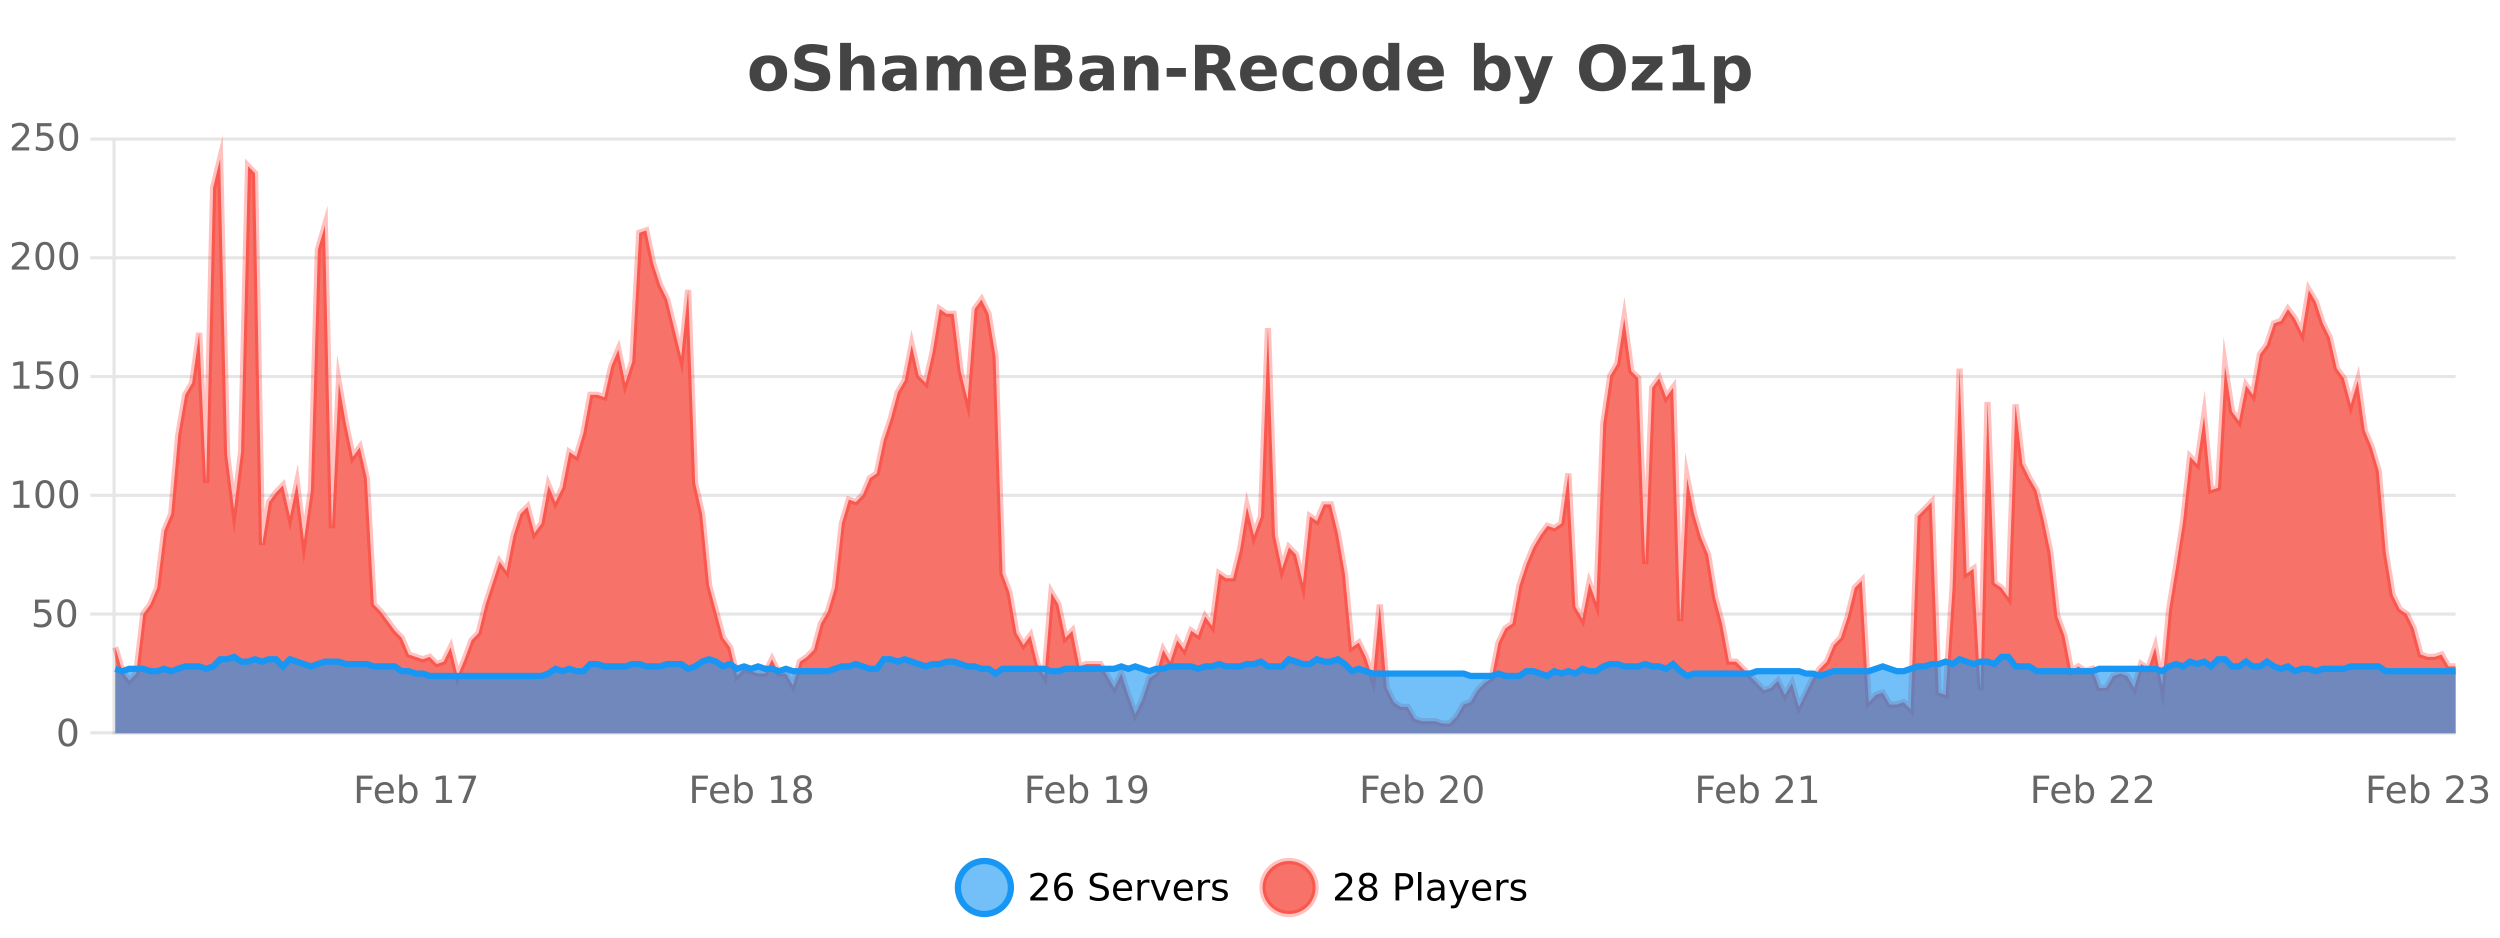 <?xml version="1.0" encoding="UTF-8"?>
<svg xmlns="http://www.w3.org/2000/svg" xmlns:xlink="http://www.w3.org/1999/xlink" width="800pt" height="300pt" viewBox="0 0 800 300" version="1.1">
<defs>
<clipPath id="clip1">
  <path d="M 278 263 L 352 263 L 352 300 L 278 300 Z M 278 263 "/>
</clipPath>
<clipPath id="clip2">
  <path d="M 375 263 L 450 263 L 450 300 L 375 300 Z M 375 263 "/>
</clipPath>
<clipPath id="clip3">
  <path d="M 36.906 50 L 785.777 50 L 785.777 234.602 L 36.906 234.602 Z M 36.906 50 "/>
</clipPath>
<clipPath id="clip4">
  <path d="M 35.906 43 L 786.777 43 L 786.777 235.602 L 35.906 235.602 Z M 35.906 43 "/>
</clipPath>
<clipPath id="clip5">
  <path d="M 36.906 210 L 785.777 210 L 785.777 234.602 L 36.906 234.602 Z M 36.906 210 "/>
</clipPath>
<clipPath id="clip6">
  <path d="M 35.906 181 L 786.777 181 L 786.777 235.602 L 35.906 235.602 Z M 35.906 181 "/>
</clipPath>
</defs>
<g id="surface364621">
<rect x="0" y="0" width="800" height="300" style="fill:rgb(100%,100%,100%);fill-opacity:1;stroke:none;"/>
<path style="fill:none;stroke-width:1;stroke-linecap:butt;stroke-linejoin:miter;stroke:rgb(0%,0%,0%);stroke-opacity:0.098;stroke-miterlimit:10;" d="M 37 234.5 L 785.777 234.5 "/>
<path style="fill:none;stroke-width:1;stroke-linecap:butt;stroke-linejoin:miter;stroke:rgb(0%,0%,0%);stroke-opacity:0.098;stroke-miterlimit:10;" d="M 28.906 234.5 L 36 234.5 "/>
<path style="fill:none;stroke-width:1;stroke-linecap:butt;stroke-linejoin:miter;stroke:rgb(0%,0%,0%);stroke-opacity:0.098;stroke-miterlimit:10;" d="M 37 196.5 L 785.777 196.5 "/>
<path style="fill:none;stroke-width:1;stroke-linecap:butt;stroke-linejoin:miter;stroke:rgb(0%,0%,0%);stroke-opacity:0.098;stroke-miterlimit:10;" d="M 28.906 196.5 L 36 196.5 "/>
<path style="fill:none;stroke-width:1;stroke-linecap:butt;stroke-linejoin:miter;stroke:rgb(0%,0%,0%);stroke-opacity:0.098;stroke-miterlimit:10;" d="M 37 158.5 L 785.777 158.5 "/>
<path style="fill:none;stroke-width:1;stroke-linecap:butt;stroke-linejoin:miter;stroke:rgb(0%,0%,0%);stroke-opacity:0.098;stroke-miterlimit:10;" d="M 28.906 158.5 L 36 158.5 "/>
<path style="fill:none;stroke-width:1;stroke-linecap:butt;stroke-linejoin:miter;stroke:rgb(0%,0%,0%);stroke-opacity:0.098;stroke-miterlimit:10;" d="M 37 120.5 L 785.777 120.5 "/>
<path style="fill:none;stroke-width:1;stroke-linecap:butt;stroke-linejoin:miter;stroke:rgb(0%,0%,0%);stroke-opacity:0.098;stroke-miterlimit:10;" d="M 28.906 120.5 L 36 120.5 "/>
<path style="fill:none;stroke-width:1;stroke-linecap:butt;stroke-linejoin:miter;stroke:rgb(0%,0%,0%);stroke-opacity:0.098;stroke-miterlimit:10;" d="M 37 82.5 L 785.777 82.5 "/>
<path style="fill:none;stroke-width:1;stroke-linecap:butt;stroke-linejoin:miter;stroke:rgb(0%,0%,0%);stroke-opacity:0.098;stroke-miterlimit:10;" d="M 28.906 82.5 L 36 82.5 "/>
<path style="fill:none;stroke-width:1;stroke-linecap:butt;stroke-linejoin:miter;stroke:rgb(0%,0%,0%);stroke-opacity:0.098;stroke-miterlimit:10;" d="M 37 44.5 L 785.777 44.5 "/>
<path style="fill:none;stroke-width:1;stroke-linecap:butt;stroke-linejoin:miter;stroke:rgb(0%,0%,0%);stroke-opacity:0.098;stroke-miterlimit:10;" d="M 28.906 44.5 L 36 44.5 "/>
<path style=" stroke:none;fill-rule:nonzero;fill:rgb(9.02%,58.824%,95.294%);fill-opacity:0.6;" d="M 323.488 284 C 323.488 288.688 319.688 292.484 315.004 292.484 C 310.316 292.484 306.52 288.688 306.52 284 C 306.52 279.312 310.316 275.516 315.004 275.516 C 319.688 275.516 323.488 279.312 323.488 284 Z M 323.488 284 "/>
<g clip-path="url(#clip1)" clip-rule="nonzero">
<path style="fill:none;stroke-width:2;stroke-linecap:butt;stroke-linejoin:miter;stroke:rgb(9.02%,58.824%,95.294%);stroke-opacity:1;stroke-miterlimit:10;" d="M 323.488 284 C 323.488 288.688 319.688 292.484 315.004 292.484 C 310.316 292.484 306.52 288.688 306.52 284 C 306.52 279.312 310.316 275.516 315.004 275.516 C 319.688 275.516 323.488 279.312 323.488 284 Z M 323.488 284 "/>
</g>
<path style=" stroke:none;fill-rule:nonzero;fill:rgb(0%,0%,0%);fill-opacity:1;" d="M 331.117 287.156 L 335.258 287.156 L 335.258 288.156 L 329.695 288.156 L 329.695 287.156 C 330.141 286.699 330.75 286.078 331.523 285.297 C 332.305 284.508 332.793 283.996 332.992 283.766 C 333.375 283.352 333.641 282.996 333.789 282.703 C 333.945 282.402 334.023 282.109 334.023 281.828 C 334.023 281.359 333.855 280.98 333.523 280.688 C 333.199 280.398 332.777 280.25 332.258 280.25 C 331.883 280.25 331.484 280.312 331.07 280.438 C 330.664 280.562 330.227 280.762 329.758 281.031 L 329.758 279.828 C 330.234 279.641 330.68 279.5 331.086 279.406 C 331.5 279.305 331.883 279.25 332.227 279.25 C 333.133 279.25 333.855 279.48 334.398 279.938 C 334.938 280.387 335.211 280.992 335.211 281.75 C 335.211 282.105 335.141 282.445 335.008 282.766 C 334.871 283.09 334.625 283.469 334.273 283.906 C 334.168 284.023 333.855 284.352 333.336 284.891 C 332.812 285.434 332.074 286.188 331.117 287.156 Z M 340.422 283.312 C 339.891 283.312 339.469 283.496 339.156 283.859 C 338.844 284.227 338.688 284.719 338.688 285.344 C 338.688 285.98 338.844 286.48 339.156 286.844 C 339.469 287.211 339.891 287.391 340.422 287.391 C 340.953 287.391 341.367 287.211 341.672 286.844 C 341.984 286.48 342.141 285.98 342.141 285.344 C 342.141 284.719 341.984 284.227 341.672 283.859 C 341.367 283.496 340.953 283.312 340.422 283.312 Z M 342.766 279.594 L 342.766 280.672 C 342.461 280.539 342.16 280.434 341.859 280.359 C 341.555 280.289 341.258 280.25 340.969 280.25 C 340.188 280.25 339.586 280.516 339.172 281.047 C 338.766 281.57 338.531 282.359 338.469 283.422 C 338.695 283.09 338.984 282.836 339.328 282.656 C 339.68 282.469 340.066 282.375 340.484 282.375 C 341.359 282.375 342.051 282.641 342.562 283.172 C 343.07 283.703 343.328 284.43 343.328 285.344 C 343.328 286.25 343.062 286.977 342.531 287.516 C 342 288.059 341.297 288.328 340.422 288.328 C 339.398 288.328 338.625 287.945 338.094 287.172 C 337.562 286.391 337.297 285.266 337.297 283.797 C 337.297 282.414 337.625 281.309 338.281 280.484 C 338.938 279.664 339.816 279.25 340.922 279.25 C 341.211 279.25 341.508 279.281 341.812 279.344 C 342.113 279.398 342.43 279.48 342.766 279.594 Z M 354.324 279.688 L 354.324 280.844 C 353.875 280.637 353.449 280.48 353.043 280.375 C 352.645 280.262 352.266 280.203 351.902 280.203 C 351.254 280.203 350.754 280.328 350.402 280.578 C 350.059 280.828 349.887 281.188 349.887 281.656 C 349.887 282.043 350 282.336 350.23 282.531 C 350.457 282.73 350.902 282.887 351.559 283 L 352.262 283.156 C 353.145 283.324 353.797 283.621 354.215 284.047 C 354.641 284.465 354.855 285.027 354.855 285.734 C 354.855 286.59 354.566 287.234 353.996 287.672 C 353.434 288.109 352.598 288.328 351.496 288.328 C 351.09 288.328 350.652 288.281 350.184 288.188 C 349.715 288.094 349.23 287.953 348.73 287.766 L 348.73 286.547 C 349.207 286.82 349.676 287.023 350.137 287.156 C 350.605 287.293 351.059 287.359 351.496 287.359 C 352.172 287.359 352.691 287.23 353.059 286.969 C 353.434 286.699 353.621 286.32 353.621 285.828 C 353.621 285.402 353.484 285.07 353.215 284.828 C 352.953 284.578 352.52 284.398 351.918 284.281 L 351.199 284.141 C 350.312 283.965 349.672 283.688 349.277 283.312 C 348.891 282.938 348.699 282.418 348.699 281.75 C 348.699 280.969 348.969 280.359 349.512 279.922 C 350.051 279.477 350.801 279.25 351.762 279.25 C 352.176 279.25 352.594 279.289 353.012 279.359 C 353.438 279.434 353.875 279.543 354.324 279.688 Z M 362.27 284.609 L 362.27 285.125 L 357.301 285.125 C 357.352 285.875 357.574 286.445 357.973 286.828 C 358.379 287.215 358.934 287.406 359.645 287.406 C 360.059 287.406 360.461 287.359 360.848 287.266 C 361.242 287.164 361.633 287.008 362.02 286.797 L 362.02 287.828 C 361.621 287.984 361.223 288.105 360.816 288.188 C 360.41 288.281 359.996 288.328 359.582 288.328 C 358.539 288.328 357.711 288.027 357.098 287.422 C 356.48 286.809 356.176 285.98 356.176 284.938 C 356.176 283.867 356.465 283.016 357.051 282.391 C 357.633 281.758 358.414 281.438 359.395 281.438 C 360.277 281.438 360.977 281.727 361.488 282.297 C 362.008 282.859 362.27 283.633 362.27 284.609 Z M 361.191 284.281 C 361.18 283.699 361.012 283.23 360.691 282.875 C 360.367 282.523 359.941 282.344 359.41 282.344 C 358.805 282.344 358.32 282.516 357.957 282.859 C 357.602 283.203 357.398 283.684 357.348 284.297 Z M 367.84 282.594 C 367.715 282.531 367.578 282.484 367.434 282.453 C 367.297 282.414 367.141 282.391 366.965 282.391 C 366.359 282.391 365.891 282.59 365.559 282.984 C 365.234 283.383 365.074 283.953 365.074 284.703 L 365.074 288.156 L 363.996 288.156 L 363.996 281.594 L 365.074 281.594 L 365.074 282.609 C 365.301 282.215 365.598 281.922 365.965 281.734 C 366.328 281.539 366.77 281.438 367.293 281.438 C 367.363 281.438 367.441 281.445 367.527 281.453 C 367.621 281.465 367.719 281.48 367.824 281.5 Z M 368.195 281.594 L 369.336 281.594 L 371.383 287.094 L 373.445 281.594 L 374.586 281.594 L 372.117 288.156 L 370.648 288.156 Z M 381.688 284.609 L 381.688 285.125 L 376.719 285.125 C 376.77 285.875 376.992 286.445 377.391 286.828 C 377.797 287.215 378.352 287.406 379.062 287.406 C 379.477 287.406 379.879 287.359 380.266 287.266 C 380.66 287.164 381.051 287.008 381.438 286.797 L 381.438 287.828 C 381.039 287.984 380.641 288.105 380.234 288.188 C 379.828 288.281 379.414 288.328 379 288.328 C 377.957 288.328 377.129 288.027 376.516 287.422 C 375.898 286.809 375.594 285.98 375.594 284.938 C 375.594 283.867 375.883 283.016 376.469 282.391 C 377.051 281.758 377.832 281.438 378.812 281.438 C 379.695 281.438 380.395 281.727 380.906 282.297 C 381.426 282.859 381.688 283.633 381.688 284.609 Z M 380.609 284.281 C 380.598 283.699 380.43 283.23 380.109 282.875 C 379.785 282.523 379.359 282.344 378.828 282.344 C 378.223 282.344 377.738 282.516 377.375 282.859 C 377.02 283.203 376.816 283.684 376.766 284.297 Z M 387.258 282.594 C 387.133 282.531 386.996 282.484 386.852 282.453 C 386.715 282.414 386.559 282.391 386.383 282.391 C 385.777 282.391 385.309 282.59 384.977 282.984 C 384.652 283.383 384.492 283.953 384.492 284.703 L 384.492 288.156 L 383.414 288.156 L 383.414 281.594 L 384.492 281.594 L 384.492 282.609 C 384.719 282.215 385.016 281.922 385.383 281.734 C 385.746 281.539 386.188 281.438 386.711 281.438 C 386.781 281.438 386.859 281.445 386.945 281.453 C 387.039 281.465 387.137 281.48 387.242 281.5 Z M 392.566 281.781 L 392.566 282.812 C 392.262 282.656 391.945 282.543 391.613 282.469 C 391.289 282.387 390.949 282.344 390.598 282.344 C 390.066 282.344 389.664 282.43 389.395 282.594 C 389.121 282.75 388.988 282.996 388.988 283.328 C 388.988 283.578 389.082 283.777 389.27 283.922 C 389.465 284.059 389.855 284.188 390.441 284.312 L 390.801 284.406 C 391.57 284.562 392.117 284.793 392.441 285.094 C 392.762 285.398 392.926 285.812 392.926 286.344 C 392.926 286.961 392.68 287.445 392.191 287.797 C 391.711 288.152 391.051 288.328 390.207 288.328 C 389.852 288.328 389.48 288.289 389.098 288.219 C 388.723 288.156 388.324 288.059 387.91 287.922 L 387.91 286.797 C 388.305 287.008 388.695 287.164 389.082 287.266 C 389.465 287.371 389.852 287.422 390.238 287.422 C 390.738 287.422 391.121 287.34 391.395 287.172 C 391.676 286.996 391.816 286.746 391.816 286.422 C 391.816 286.133 391.715 285.906 391.52 285.75 C 391.32 285.594 390.887 285.445 390.223 285.297 L 389.848 285.219 C 389.18 285.074 388.695 284.855 388.395 284.562 C 388.102 284.273 387.957 283.875 387.957 283.375 C 387.957 282.75 388.176 282.273 388.613 281.938 C 389.051 281.605 389.668 281.438 390.473 281.438 C 390.867 281.438 391.242 281.469 391.598 281.531 C 391.949 281.586 392.273 281.668 392.566 281.781 Z M 325.004 277.016 "/>
<path style=" stroke:none;fill-rule:nonzero;fill:rgb(96.863%,44.706%,40.784%);fill-opacity:1;" d="M 420.988 284 C 420.988 288.688 417.191 292.484 412.504 292.484 C 407.82 292.484 404.02 288.688 404.02 284 C 404.02 279.312 407.82 275.516 412.504 275.516 C 417.191 275.516 420.988 279.312 420.988 284 Z M 420.988 284 "/>
<g clip-path="url(#clip2)" clip-rule="nonzero">
<path style="fill:none;stroke-width:2;stroke-linecap:butt;stroke-linejoin:miter;stroke:rgb(100%,4.706%,0%);stroke-opacity:0.247;stroke-miterlimit:10;" d="M 420.988 284 C 420.988 288.688 417.191 292.484 412.504 292.484 C 407.82 292.484 404.02 288.688 404.02 284 C 404.02 279.312 407.82 275.516 412.504 275.516 C 417.191 275.516 420.988 279.312 420.988 284 Z M 420.988 284 "/>
</g>
<path style=" stroke:none;fill-rule:nonzero;fill:rgb(0%,0%,0%);fill-opacity:1;" d="M 428.617 287.156 L 432.758 287.156 L 432.758 288.156 L 427.195 288.156 L 427.195 287.156 C 427.641 286.699 428.25 286.078 429.023 285.297 C 429.805 284.508 430.293 283.996 430.492 283.766 C 430.875 283.352 431.141 282.996 431.289 282.703 C 431.445 282.402 431.523 282.109 431.523 281.828 C 431.523 281.359 431.355 280.98 431.023 280.688 C 430.699 280.398 430.277 280.25 429.758 280.25 C 429.383 280.25 428.984 280.312 428.57 280.438 C 428.164 280.562 427.727 280.762 427.258 281.031 L 427.258 279.828 C 427.734 279.641 428.18 279.5 428.586 279.406 C 429 279.305 429.383 279.25 429.727 279.25 C 430.633 279.25 431.355 279.48 431.898 279.938 C 432.438 280.387 432.711 280.992 432.711 281.75 C 432.711 282.105 432.641 282.445 432.508 282.766 C 432.371 283.09 432.125 283.469 431.773 283.906 C 431.668 284.023 431.355 284.352 430.836 284.891 C 430.312 285.434 429.574 286.188 428.617 287.156 Z M 437.766 284 C 437.203 284 436.758 284.152 436.438 284.453 C 436.113 284.758 435.953 285.168 435.953 285.688 C 435.953 286.219 436.113 286.637 436.438 286.938 C 436.758 287.242 437.203 287.391 437.766 287.391 C 438.328 287.391 438.77 287.242 439.094 286.938 C 439.414 286.637 439.578 286.219 439.578 285.688 C 439.578 285.168 439.414 284.758 439.094 284.453 C 438.781 284.152 438.336 284 437.766 284 Z M 436.578 283.5 C 436.078 283.375 435.68 283.141 435.391 282.797 C 435.109 282.445 434.969 282.016 434.969 281.516 C 434.969 280.82 435.219 280.266 435.719 279.859 C 436.219 279.453 436.898 279.25 437.766 279.25 C 438.641 279.25 439.32 279.453 439.812 279.859 C 440.312 280.266 440.562 280.82 440.562 281.516 C 440.562 282.016 440.422 282.445 440.141 282.797 C 439.859 283.141 439.461 283.375 438.953 283.5 C 439.523 283.637 439.969 283.898 440.281 284.281 C 440.602 284.668 440.766 285.137 440.766 285.688 C 440.766 286.543 440.504 287.199 439.984 287.656 C 439.473 288.105 438.734 288.328 437.766 288.328 C 436.805 288.328 436.066 288.105 435.547 287.656 C 435.023 287.199 434.766 286.543 434.766 285.688 C 434.766 285.137 434.926 284.668 435.25 284.281 C 435.57 283.898 436.016 283.637 436.578 283.5 Z M 436.156 281.625 C 436.156 282.086 436.297 282.438 436.578 282.688 C 436.859 282.938 437.254 283.062 437.766 283.062 C 438.273 283.062 438.672 282.938 438.953 282.688 C 439.242 282.438 439.391 282.086 439.391 281.625 C 439.391 281.18 439.242 280.828 438.953 280.578 C 438.672 280.32 438.273 280.188 437.766 280.188 C 437.254 280.188 436.859 280.32 436.578 280.578 C 436.297 280.828 436.156 281.18 436.156 281.625 Z M 447.762 280.375 L 447.762 283.672 L 449.246 283.672 C 449.797 283.672 450.223 283.531 450.527 283.25 C 450.828 282.961 450.98 282.547 450.98 282.016 C 450.98 281.496 450.828 281.094 450.527 280.812 C 450.223 280.523 449.797 280.375 449.246 280.375 Z M 446.574 279.406 L 449.246 279.406 C 450.234 279.406 450.98 279.633 451.48 280.078 C 451.98 280.516 452.23 281.164 452.23 282.016 C 452.23 282.883 451.98 283.539 451.48 283.984 C 450.98 284.422 450.234 284.641 449.246 284.641 L 447.762 284.641 L 447.762 288.156 L 446.574 288.156 Z M 453.766 279.031 L 454.844 279.031 L 454.844 288.156 L 453.766 288.156 Z M 460.082 284.859 C 459.215 284.859 458.613 284.961 458.27 285.156 C 457.934 285.355 457.77 285.695 457.77 286.172 C 457.77 286.559 457.895 286.867 458.145 287.094 C 458.402 287.312 458.746 287.422 459.176 287.422 C 459.777 287.422 460.258 287.215 460.613 286.797 C 460.977 286.371 461.16 285.805 461.16 285.094 L 461.16 284.859 Z M 462.238 284.406 L 462.238 288.156 L 461.16 288.156 L 461.16 287.156 C 460.91 287.555 460.602 287.852 460.238 288.047 C 459.871 288.234 459.426 288.328 458.895 288.328 C 458.215 288.328 457.68 288.141 457.285 287.766 C 456.887 287.383 456.691 286.875 456.691 286.25 C 456.691 285.512 456.934 284.953 457.426 284.578 C 457.926 284.203 458.664 284.016 459.645 284.016 L 461.16 284.016 L 461.16 283.906 C 461.16 283.406 460.992 283.023 460.66 282.75 C 460.336 282.48 459.883 282.344 459.301 282.344 C 458.926 282.344 458.555 282.391 458.191 282.484 C 457.836 282.578 457.496 282.715 457.176 282.891 L 457.176 281.891 C 457.57 281.734 457.949 281.621 458.316 281.547 C 458.691 281.477 459.055 281.438 459.41 281.438 C 460.355 281.438 461.066 281.684 461.535 282.172 C 462.004 282.664 462.238 283.406 462.238 284.406 Z M 467.188 288.766 C 466.883 289.547 466.586 290.055 466.297 290.297 C 466.004 290.535 465.617 290.656 465.141 290.656 L 464.281 290.656 L 464.281 289.75 L 464.906 289.75 C 465.207 289.75 465.438 289.676 465.594 289.531 C 465.758 289.395 465.941 289.066 466.141 288.547 L 466.344 288.047 L 463.688 281.594 L 464.828 281.594 L 466.875 286.719 L 468.938 281.594 L 470.078 281.594 Z M 477.18 284.609 L 477.18 285.125 L 472.211 285.125 C 472.262 285.875 472.484 286.445 472.883 286.828 C 473.289 287.215 473.844 287.406 474.555 287.406 C 474.969 287.406 475.371 287.359 475.758 287.266 C 476.152 287.164 476.543 287.008 476.93 286.797 L 476.93 287.828 C 476.531 287.984 476.133 288.105 475.727 288.188 C 475.32 288.281 474.906 288.328 474.492 288.328 C 473.449 288.328 472.621 288.027 472.008 287.422 C 471.391 286.809 471.086 285.98 471.086 284.938 C 471.086 283.867 471.375 283.016 471.961 282.391 C 472.543 281.758 473.324 281.438 474.305 281.438 C 475.188 281.438 475.887 281.727 476.398 282.297 C 476.918 282.859 477.18 283.633 477.18 284.609 Z M 476.102 284.281 C 476.09 283.699 475.922 283.23 475.602 282.875 C 475.277 282.523 474.852 282.344 474.32 282.344 C 473.715 282.344 473.23 282.516 472.867 282.859 C 472.512 283.203 472.309 283.684 472.258 284.297 Z M 482.75 282.594 C 482.625 282.531 482.488 282.484 482.344 282.453 C 482.207 282.414 482.051 282.391 481.875 282.391 C 481.27 282.391 480.801 282.59 480.469 282.984 C 480.145 283.383 479.984 283.953 479.984 284.703 L 479.984 288.156 L 478.906 288.156 L 478.906 281.594 L 479.984 281.594 L 479.984 282.609 C 480.211 282.215 480.508 281.922 480.875 281.734 C 481.238 281.539 481.68 281.438 482.203 281.438 C 482.273 281.438 482.352 281.445 482.438 281.453 C 482.531 281.465 482.629 281.48 482.734 281.5 Z M 488.055 281.781 L 488.055 282.812 C 487.75 282.656 487.434 282.543 487.102 282.469 C 486.777 282.387 486.438 282.344 486.086 282.344 C 485.555 282.344 485.152 282.43 484.883 282.594 C 484.609 282.75 484.477 282.996 484.477 283.328 C 484.477 283.578 484.57 283.777 484.758 283.922 C 484.953 284.059 485.344 284.188 485.93 284.312 L 486.289 284.406 C 487.059 284.562 487.605 284.793 487.93 285.094 C 488.25 285.398 488.414 285.812 488.414 286.344 C 488.414 286.961 488.168 287.445 487.68 287.797 C 487.199 288.152 486.539 288.328 485.695 288.328 C 485.34 288.328 484.969 288.289 484.586 288.219 C 484.211 288.156 483.812 288.059 483.398 287.922 L 483.398 286.797 C 483.793 287.008 484.184 287.164 484.57 287.266 C 484.953 287.371 485.34 287.422 485.727 287.422 C 486.227 287.422 486.609 287.34 486.883 287.172 C 487.164 286.996 487.305 286.746 487.305 286.422 C 487.305 286.133 487.203 285.906 487.008 285.75 C 486.809 285.594 486.375 285.445 485.711 285.297 L 485.336 285.219 C 484.668 285.074 484.184 284.855 483.883 284.562 C 483.59 284.273 483.445 283.875 483.445 283.375 C 483.445 282.75 483.664 282.273 484.102 281.938 C 484.539 281.605 485.156 281.438 485.961 281.438 C 486.355 281.438 486.73 281.469 487.086 281.531 C 487.438 281.586 487.762 281.668 488.055 281.781 Z M 422.504 277.016 "/>
<path style=" stroke:none;fill-rule:nonzero;fill:rgb(26.667%,26.667%,26.667%);fill-opacity:1;" d="M 245.891 20.219 C 245.109 20.219 244.516 20.5 244.109 21.062 C 243.703 21.617 243.5 22.418 243.5 23.469 C 243.5 24.512 243.703 25.312 244.109 25.875 C 244.516 26.43 245.109 26.703 245.891 26.703 C 246.648 26.703 247.227 26.43 247.625 25.875 C 248.031 25.312 248.234 24.512 248.234 23.469 C 248.234 22.418 248.031 21.617 247.625 21.062 C 247.227 20.5 246.648 20.219 245.891 20.219 Z M 245.891 17.719 C 247.766 17.719 249.227 18.23 250.281 19.25 C 251.344 20.262 251.875 21.668 251.875 23.469 C 251.875 25.262 251.344 26.668 250.281 27.688 C 249.227 28.699 247.766 29.203 245.891 29.203 C 243.992 29.203 242.516 28.699 241.453 27.688 C 240.391 26.668 239.859 25.262 239.859 23.469 C 239.859 21.668 240.391 20.262 241.453 19.25 C 242.516 18.23 243.992 17.719 245.891 17.719 Z M 264.727 14.797 L 264.727 17.891 C 263.922 17.527 263.141 17.258 262.383 17.078 C 261.621 16.891 260.902 16.797 260.227 16.797 C 259.328 16.797 258.664 16.922 258.227 17.172 C 257.797 17.422 257.586 17.809 257.586 18.328 C 257.586 18.715 257.73 19.016 258.023 19.234 C 258.312 19.453 258.84 19.641 259.602 19.797 L 261.195 20.125 C 262.82 20.449 263.969 20.945 264.648 21.609 C 265.336 22.277 265.68 23.219 265.68 24.438 C 265.68 26.043 265.199 27.242 264.242 28.031 C 263.293 28.812 261.84 29.203 259.883 29.203 C 258.953 29.203 258.023 29.113 257.086 28.938 C 256.156 28.762 255.23 28.5 254.305 28.156 L 254.305 24.984 C 255.23 25.484 256.125 25.859 256.992 26.109 C 257.867 26.359 258.711 26.484 259.523 26.484 C 260.344 26.484 260.969 26.352 261.398 26.078 C 261.836 25.797 262.055 25.402 262.055 24.891 C 262.055 24.445 261.902 24.094 261.602 23.844 C 261.309 23.594 260.719 23.371 259.836 23.172 L 258.383 22.859 C 256.922 22.547 255.855 22.055 255.18 21.375 C 254.512 20.688 254.18 19.762 254.18 18.594 C 254.18 17.148 254.648 16.031 255.586 15.25 C 256.523 14.469 257.871 14.078 259.633 14.078 C 260.434 14.078 261.258 14.141 262.102 14.266 C 262.945 14.383 263.82 14.559 264.727 14.797 Z M 279.816 22.266 L 279.816 28.922 L 276.301 28.922 L 276.301 23.844 C 276.301 22.887 276.277 22.23 276.238 21.875 C 276.195 21.512 276.121 21.246 276.02 21.078 C 275.883 20.852 275.695 20.672 275.457 20.547 C 275.227 20.422 274.961 20.359 274.66 20.359 C 273.93 20.359 273.355 20.641 272.941 21.203 C 272.523 21.766 272.316 22.547 272.316 23.547 L 272.316 28.922 L 268.832 28.922 L 268.832 13.719 L 272.316 13.719 L 272.316 19.578 C 272.848 18.945 273.41 18.477 274.004 18.172 C 274.598 17.871 275.246 17.719 275.957 17.719 C 277.227 17.719 278.184 18.109 278.832 18.891 C 279.488 19.664 279.816 20.789 279.816 22.266 Z M 287.961 24 C 287.23 24 286.684 24.125 286.32 24.375 C 285.953 24.617 285.773 24.98 285.773 25.469 C 285.773 25.906 285.918 26.25 286.211 26.5 C 286.512 26.75 286.922 26.875 287.445 26.875 C 288.102 26.875 288.652 26.641 289.102 26.172 C 289.559 25.703 289.789 25.117 289.789 24.406 L 289.789 24 Z M 293.305 22.688 L 293.305 28.922 L 289.789 28.922 L 289.789 27.297 C 289.32 27.965 288.789 28.449 288.195 28.75 C 287.609 29.051 286.898 29.203 286.055 29.203 C 284.93 29.203 284.012 28.875 283.305 28.219 C 282.594 27.555 282.242 26.695 282.242 25.641 C 282.242 24.359 282.68 23.422 283.555 22.828 C 284.438 22.227 285.828 21.922 287.727 21.922 L 289.789 21.922 L 289.789 21.641 C 289.789 21.09 289.57 20.688 289.133 20.438 C 288.695 20.18 288.012 20.047 287.086 20.047 C 286.336 20.047 285.637 20.125 284.992 20.281 C 284.344 20.43 283.746 20.648 283.195 20.938 L 283.195 18.281 C 283.945 18.094 284.695 17.953 285.445 17.859 C 286.203 17.766 286.965 17.719 287.727 17.719 C 289.695 17.719 291.117 18.109 291.992 18.891 C 292.867 19.664 293.305 20.93 293.305 22.688 Z M 306.691 19.797 C 307.137 19.121 307.664 18.605 308.27 18.25 C 308.883 17.898 309.555 17.719 310.285 17.719 C 311.535 17.719 312.488 18.109 313.145 18.891 C 313.809 19.664 314.145 20.789 314.145 22.266 L 314.145 28.922 L 310.629 28.922 L 310.629 23.219 C 310.629 23.137 310.629 23.047 310.629 22.953 C 310.637 22.859 310.645 22.73 310.645 22.562 C 310.645 21.793 310.527 21.234 310.301 20.891 C 310.07 20.539 309.699 20.359 309.191 20.359 C 308.535 20.359 308.023 20.637 307.66 21.188 C 307.293 21.73 307.105 22.516 307.098 23.547 L 307.098 28.922 L 303.582 28.922 L 303.582 23.219 C 303.582 22.012 303.477 21.234 303.27 20.891 C 303.059 20.539 302.691 20.359 302.16 20.359 C 301.48 20.359 300.961 20.637 300.598 21.188 C 300.23 21.73 300.051 22.516 300.051 23.547 L 300.051 28.922 L 296.535 28.922 L 296.535 17.984 L 300.051 17.984 L 300.051 19.578 C 300.488 18.965 300.98 18.5 301.535 18.188 C 302.086 17.875 302.699 17.719 303.379 17.719 C 304.129 17.719 304.793 17.902 305.379 18.266 C 305.961 18.633 306.398 19.141 306.691 19.797 Z M 328.312 23.422 L 328.312 24.422 L 320.141 24.422 C 320.223 25.246 320.52 25.859 321.031 26.266 C 321.539 26.672 322.25 26.875 323.156 26.875 C 323.895 26.875 324.648 26.766 325.422 26.547 C 326.191 26.328 326.984 26 327.797 25.562 L 327.797 28.25 C 326.973 28.562 326.145 28.797 325.312 28.953 C 324.488 29.117 323.664 29.203 322.844 29.203 C 320.863 29.203 319.32 28.703 318.219 27.703 C 317.125 26.695 316.578 25.281 316.578 23.469 C 316.578 21.68 317.113 20.273 318.188 19.25 C 319.27 18.23 320.754 17.719 322.641 17.719 C 324.359 17.719 325.734 18.242 326.766 19.281 C 327.797 20.312 328.312 21.695 328.312 23.422 Z M 324.719 22.266 C 324.719 21.602 324.523 21.062 324.141 20.656 C 323.754 20.25 323.25 20.047 322.625 20.047 C 321.945 20.047 321.395 20.242 320.969 20.625 C 320.551 21 320.289 21.547 320.188 22.266 Z M 336.953 19.984 C 337.547 19.984 337.992 19.855 338.297 19.594 C 338.609 19.336 338.766 18.949 338.766 18.438 C 338.766 17.938 338.609 17.559 338.297 17.297 C 337.992 17.039 337.547 16.906 336.953 16.906 L 334.875 16.906 L 334.875 19.984 Z M 337.078 26.359 C 337.836 26.359 338.406 26.203 338.781 25.891 C 339.164 25.57 339.359 25.086 339.359 24.438 C 339.359 23.805 339.172 23.328 338.797 23.016 C 338.422 22.703 337.848 22.547 337.078 22.547 L 334.875 22.547 L 334.875 26.359 Z M 340.578 21.125 C 341.391 21.355 342.016 21.789 342.453 22.422 C 342.898 23.047 343.125 23.82 343.125 24.734 C 343.125 26.141 342.645 27.195 341.688 27.891 C 340.738 28.578 339.297 28.922 337.359 28.922 L 331.125 28.922 L 331.125 14.344 L 336.766 14.344 C 338.785 14.344 340.25 14.652 341.156 15.266 C 342.07 15.871 342.531 16.852 342.531 18.203 C 342.531 18.914 342.363 19.516 342.031 20.016 C 341.695 20.508 341.211 20.875 340.578 21.125 Z M 351.105 24 C 350.375 24 349.828 24.125 349.465 24.375 C 349.098 24.617 348.918 24.98 348.918 25.469 C 348.918 25.906 349.062 26.25 349.355 26.5 C 349.656 26.75 350.066 26.875 350.59 26.875 C 351.246 26.875 351.797 26.641 352.246 26.172 C 352.703 25.703 352.934 25.117 352.934 24.406 L 352.934 24 Z M 356.449 22.688 L 356.449 28.922 L 352.934 28.922 L 352.934 27.297 C 352.465 27.965 351.934 28.449 351.34 28.75 C 350.754 29.051 350.043 29.203 349.199 29.203 C 348.074 29.203 347.156 28.875 346.449 28.219 C 345.738 27.555 345.387 26.695 345.387 25.641 C 345.387 24.359 345.824 23.422 346.699 22.828 C 347.582 22.227 348.973 21.922 350.871 21.922 L 352.934 21.922 L 352.934 21.641 C 352.934 21.09 352.715 20.688 352.277 20.438 C 351.84 20.18 351.156 20.047 350.23 20.047 C 349.48 20.047 348.781 20.125 348.137 20.281 C 347.488 20.43 346.891 20.648 346.34 20.938 L 346.34 18.281 C 347.09 18.094 347.84 17.953 348.59 17.859 C 349.348 17.766 350.109 17.719 350.871 17.719 C 352.84 17.719 354.262 18.109 355.137 18.891 C 356.012 19.664 356.449 20.93 356.449 22.688 Z M 370.695 22.266 L 370.695 28.922 L 367.18 28.922 L 367.18 23.828 C 367.18 22.883 367.156 22.23 367.117 21.875 C 367.074 21.512 367 21.246 366.898 21.078 C 366.762 20.852 366.574 20.672 366.336 20.547 C 366.105 20.422 365.84 20.359 365.539 20.359 C 364.809 20.359 364.234 20.641 363.82 21.203 C 363.402 21.766 363.195 22.547 363.195 23.547 L 363.195 28.922 L 359.711 28.922 L 359.711 17.984 L 363.195 17.984 L 363.195 19.578 C 363.727 18.945 364.289 18.477 364.883 18.172 C 365.477 17.871 366.125 17.719 366.836 17.719 C 368.105 17.719 369.062 18.109 369.711 18.891 C 370.367 19.664 370.695 20.789 370.695 22.266 Z M 373.34 21.75 L 379.48 21.75 L 379.48 24.578 L 373.34 24.578 Z M 387.734 20.812 C 388.523 20.812 389.094 20.668 389.438 20.375 C 389.781 20.074 389.953 19.59 389.953 18.922 C 389.953 18.258 389.781 17.781 389.438 17.5 C 389.094 17.211 388.523 17.062 387.734 17.062 L 386.156 17.062 L 386.156 20.812 Z M 386.156 23.406 L 386.156 28.922 L 382.406 28.922 L 382.406 14.344 L 388.141 14.344 C 390.055 14.344 391.461 14.668 392.359 15.312 C 393.254 15.961 393.703 16.977 393.703 18.359 C 393.703 19.328 393.469 20.125 393 20.75 C 392.539 21.367 391.844 21.82 390.906 22.109 C 391.414 22.227 391.875 22.492 392.281 22.906 C 392.688 23.312 393.098 23.938 393.516 24.781 L 395.562 28.922 L 391.562 28.922 L 389.781 25.297 C 389.426 24.57 389.062 24.074 388.688 23.812 C 388.32 23.543 387.832 23.406 387.219 23.406 Z M 408.555 23.422 L 408.555 24.422 L 400.383 24.422 C 400.465 25.246 400.762 25.859 401.273 26.266 C 401.781 26.672 402.492 26.875 403.398 26.875 C 404.137 26.875 404.891 26.766 405.664 26.547 C 406.434 26.328 407.227 26 408.039 25.562 L 408.039 28.25 C 407.215 28.562 406.387 28.797 405.555 28.953 C 404.73 29.117 403.906 29.203 403.086 29.203 C 401.105 29.203 399.562 28.703 398.461 27.703 C 397.367 26.695 396.82 25.281 396.82 23.469 C 396.82 21.68 397.355 20.273 398.43 19.25 C 399.512 18.23 400.996 17.719 402.883 17.719 C 404.602 17.719 405.977 18.242 407.008 19.281 C 408.039 20.312 408.555 21.695 408.555 23.422 Z M 404.961 22.266 C 404.961 21.602 404.766 21.062 404.383 20.656 C 403.996 20.25 403.492 20.047 402.867 20.047 C 402.188 20.047 401.637 20.242 401.211 20.625 C 400.793 21 400.531 21.547 400.43 22.266 Z M 420.043 18.328 L 420.043 21.172 C 419.574 20.852 419.098 20.609 418.621 20.453 C 418.141 20.297 417.641 20.219 417.121 20.219 C 416.152 20.219 415.391 20.508 414.84 21.078 C 414.297 21.641 414.027 22.438 414.027 23.469 C 414.027 24.492 414.297 25.289 414.84 25.859 C 415.391 26.422 416.152 26.703 417.121 26.703 C 417.672 26.703 418.191 26.625 418.684 26.469 C 419.172 26.305 419.625 26.059 420.043 25.734 L 420.043 28.594 C 419.5 28.805 418.949 28.953 418.387 29.047 C 417.824 29.148 417.254 29.203 416.684 29.203 C 414.715 29.203 413.172 28.699 412.059 27.688 C 410.941 26.68 410.387 25.273 410.387 23.469 C 410.387 21.656 410.941 20.246 412.059 19.234 C 413.172 18.227 414.715 17.719 416.684 17.719 C 417.254 17.719 417.816 17.773 418.371 17.875 C 418.934 17.969 419.488 18.121 420.043 18.328 Z M 428.273 20.219 C 427.492 20.219 426.898 20.5 426.492 21.062 C 426.086 21.617 425.883 22.418 425.883 23.469 C 425.883 24.512 426.086 25.312 426.492 25.875 C 426.898 26.43 427.492 26.703 428.273 26.703 C 429.031 26.703 429.609 26.43 430.008 25.875 C 430.414 25.312 430.617 24.512 430.617 23.469 C 430.617 22.418 430.414 21.617 430.008 21.062 C 429.609 20.5 429.031 20.219 428.273 20.219 Z M 428.273 17.719 C 430.148 17.719 431.609 18.23 432.664 19.25 C 433.727 20.262 434.258 21.668 434.258 23.469 C 434.258 25.262 433.727 26.668 432.664 27.688 C 431.609 28.699 430.148 29.203 428.273 29.203 C 426.375 29.203 424.898 28.699 423.836 27.688 C 422.773 26.668 422.242 25.262 422.242 23.469 C 422.242 21.668 422.773 20.262 423.836 19.25 C 424.898 18.23 426.375 17.719 428.273 17.719 Z M 444.25 19.578 L 444.25 13.719 L 447.766 13.719 L 447.766 28.922 L 444.25 28.922 L 444.25 27.344 C 443.77 27.992 443.238 28.465 442.656 28.766 C 442.07 29.055 441.398 29.203 440.641 29.203 C 439.297 29.203 438.191 28.668 437.328 27.594 C 436.461 26.523 436.031 25.148 436.031 23.469 C 436.031 21.781 436.461 20.402 437.328 19.328 C 438.191 18.258 439.297 17.719 440.641 17.719 C 441.398 17.719 442.07 17.871 442.656 18.172 C 443.238 18.477 443.77 18.945 444.25 19.578 Z M 441.938 26.672 C 442.688 26.672 443.258 26.402 443.656 25.859 C 444.051 25.309 444.25 24.512 444.25 23.469 C 444.25 22.43 444.051 21.637 443.656 21.094 C 443.258 20.543 442.688 20.266 441.938 20.266 C 441.195 20.266 440.629 20.543 440.234 21.094 C 439.836 21.637 439.641 22.43 439.641 23.469 C 439.641 24.512 439.836 25.309 440.234 25.859 C 440.629 26.402 441.195 26.672 441.938 26.672 Z M 462.031 23.422 L 462.031 24.422 L 453.859 24.422 C 453.941 25.246 454.238 25.859 454.75 26.266 C 455.258 26.672 455.969 26.875 456.875 26.875 C 457.613 26.875 458.367 26.766 459.141 26.547 C 459.91 26.328 460.703 26 461.516 25.562 L 461.516 28.25 C 460.691 28.562 459.863 28.797 459.031 28.953 C 458.207 29.117 457.383 29.203 456.562 29.203 C 454.582 29.203 453.039 28.703 451.938 27.703 C 450.844 26.695 450.297 25.281 450.297 23.469 C 450.297 21.68 450.832 20.273 451.906 19.25 C 452.988 18.23 454.473 17.719 456.359 17.719 C 458.078 17.719 459.453 18.242 460.484 19.281 C 461.516 20.312 462.031 21.695 462.031 23.422 Z M 458.438 22.266 C 458.438 21.602 458.242 21.062 457.859 20.656 C 457.473 20.25 456.969 20.047 456.344 20.047 C 455.664 20.047 455.113 20.242 454.688 20.625 C 454.27 21 454.008 21.547 453.906 22.266 Z M 477.469 26.672 C 478.219 26.672 478.789 26.402 479.188 25.859 C 479.582 25.309 479.781 24.512 479.781 23.469 C 479.781 22.43 479.582 21.637 479.188 21.094 C 478.789 20.543 478.219 20.266 477.469 20.266 C 476.719 20.266 476.141 20.543 475.734 21.094 C 475.336 21.637 475.141 22.43 475.141 23.469 C 475.141 24.5 475.336 25.293 475.734 25.844 C 476.141 26.398 476.719 26.672 477.469 26.672 Z M 475.141 19.578 C 475.629 18.945 476.164 18.477 476.75 18.172 C 477.332 17.871 478.004 17.719 478.766 17.719 C 480.117 17.719 481.227 18.258 482.094 19.328 C 482.957 20.402 483.391 21.781 483.391 23.469 C 483.391 25.148 482.957 26.523 482.094 27.594 C 481.227 28.668 480.117 29.203 478.766 29.203 C 478.004 29.203 477.332 29.051 476.75 28.75 C 476.164 28.449 475.629 27.98 475.141 27.344 L 475.141 28.922 L 471.656 28.922 L 471.656 13.719 L 475.141 13.719 Z M 484.531 17.984 L 488.016 17.984 L 490.969 25.406 L 493.469 17.984 L 496.953 17.984 L 492.359 29.953 C 491.898 31.172 491.359 32.02 490.734 32.5 C 490.117 32.988 489.312 33.234 488.312 33.234 L 486.281 33.234 L 486.281 30.938 L 487.375 30.938 C 487.969 30.938 488.398 30.844 488.672 30.656 C 488.941 30.469 489.148 30.129 489.297 29.641 L 489.406 29.344 Z M 512.781 16.797 C 511.633 16.797 510.742 17.227 510.109 18.078 C 509.484 18.922 509.172 20.109 509.172 21.641 C 509.172 23.172 509.484 24.367 510.109 25.219 C 510.742 26.062 511.633 26.484 512.781 26.484 C 513.926 26.484 514.816 26.062 515.453 25.219 C 516.086 24.367 516.406 23.172 516.406 21.641 C 516.406 20.109 516.086 18.922 515.453 18.078 C 514.816 17.227 513.926 16.797 512.781 16.797 Z M 512.781 14.078 C 515.125 14.078 516.957 14.75 518.281 16.094 C 519.613 17.43 520.281 19.277 520.281 21.641 C 520.281 24.008 519.613 25.859 518.281 27.203 C 516.957 28.539 515.125 29.203 512.781 29.203 C 510.438 29.203 508.598 28.539 507.266 27.203 C 505.941 25.859 505.281 24.008 505.281 21.641 C 505.281 19.277 505.941 17.43 507.266 16.094 C 508.598 14.75 510.438 14.078 512.781 14.078 Z M 522.426 17.984 L 531.973 17.984 L 531.973 20.422 L 526.207 26.422 L 531.973 26.422 L 531.973 28.922 L 522.191 28.922 L 522.191 26.484 L 527.941 20.484 L 522.426 20.484 Z M 535.27 26.328 L 538.598 26.328 L 538.598 16.906 L 535.176 17.609 L 535.176 15.047 L 538.566 14.344 L 542.145 14.344 L 542.145 26.328 L 545.473 26.328 L 545.473 28.922 L 535.27 28.922 Z M 552.016 27.344 L 552.016 33.078 L 548.531 33.078 L 548.531 17.984 L 552.016 17.984 L 552.016 19.578 C 552.504 18.945 553.039 18.477 553.625 18.172 C 554.207 17.871 554.879 17.719 555.641 17.719 C 556.992 17.719 558.102 18.258 558.969 19.328 C 559.832 20.402 560.266 21.781 560.266 23.469 C 560.266 25.148 559.832 26.523 558.969 27.594 C 558.102 28.668 556.992 29.203 555.641 29.203 C 554.879 29.203 554.207 29.051 553.625 28.75 C 553.039 28.449 552.504 27.98 552.016 27.344 Z M 554.344 20.266 C 553.594 20.266 553.016 20.543 552.609 21.094 C 552.211 21.637 552.016 22.43 552.016 23.469 C 552.016 24.5 552.211 25.293 552.609 25.844 C 553.016 26.398 553.594 26.672 554.344 26.672 C 555.094 26.672 555.664 26.402 556.062 25.859 C 556.457 25.309 556.656 24.512 556.656 23.469 C 556.656 22.43 556.457 21.637 556.062 21.094 C 555.664 20.543 555.094 20.266 554.344 20.266 Z M 239 10.359 "/>
<path style="fill:none;stroke-width:1;stroke-linecap:butt;stroke-linejoin:miter;stroke:rgb(0%,0%,0%);stroke-opacity:0.098;stroke-miterlimit:10;" d="M 36 234.5 L 786 234.5 "/>
<path style=" stroke:none;fill-rule:nonzero;fill:rgb(40%,40%,40%);fill-opacity:1;" d="M 114.199 248.203 L 119.23 248.203 L 119.23 249.203 L 115.387 249.203 L 115.387 251.781 L 118.855 251.781 L 118.855 252.781 L 115.387 252.781 L 115.387 256.953 L 114.199 256.953 Z M 126.023 253.406 L 126.023 253.922 L 121.055 253.922 C 121.105 254.672 121.328 255.242 121.727 255.625 C 122.133 256.012 122.688 256.203 123.398 256.203 C 123.812 256.203 124.215 256.156 124.602 256.062 C 124.996 255.961 125.387 255.805 125.773 255.594 L 125.773 256.625 C 125.375 256.781 124.977 256.902 124.57 256.984 C 124.164 257.078 123.75 257.125 123.336 257.125 C 122.293 257.125 121.465 256.824 120.852 256.219 C 120.234 255.605 119.93 254.777 119.93 253.734 C 119.93 252.664 120.219 251.812 120.805 251.188 C 121.387 250.555 122.168 250.234 123.148 250.234 C 124.031 250.234 124.73 250.523 125.242 251.094 C 125.762 251.656 126.023 252.43 126.023 253.406 Z M 124.945 253.078 C 124.934 252.496 124.766 252.027 124.445 251.672 C 124.121 251.32 123.695 251.141 123.164 251.141 C 122.559 251.141 122.074 251.312 121.711 251.656 C 121.355 252 121.152 252.48 121.102 253.094 Z M 132.5 253.672 C 132.5 252.883 132.332 252.262 132 251.812 C 131.676 251.367 131.234 251.141 130.672 251.141 C 130.098 251.141 129.645 251.367 129.312 251.812 C 128.988 252.262 128.828 252.883 128.828 253.672 C 128.828 254.465 128.988 255.09 129.312 255.547 C 129.645 255.996 130.098 256.219 130.672 256.219 C 131.234 256.219 131.676 255.996 132 255.547 C 132.332 255.09 132.5 254.465 132.5 253.672 Z M 128.828 251.391 C 129.055 250.996 129.344 250.703 129.688 250.516 C 130.031 250.328 130.441 250.234 130.922 250.234 C 131.723 250.234 132.375 250.555 132.875 251.188 C 133.375 251.812 133.625 252.641 133.625 253.672 C 133.625 254.703 133.375 255.539 132.875 256.172 C 132.375 256.809 131.723 257.125 130.922 257.125 C 130.441 257.125 130.031 257.031 129.688 256.844 C 129.344 256.648 129.055 256.355 128.828 255.969 L 128.828 256.953 L 127.75 256.953 L 127.75 247.828 L 128.828 247.828 Z M 139.57 255.953 L 141.508 255.953 L 141.508 249.281 L 139.398 249.703 L 139.398 248.625 L 141.492 248.203 L 142.68 248.203 L 142.68 255.953 L 144.617 255.953 L 144.617 256.953 L 139.57 256.953 Z M 146.707 248.203 L 152.332 248.203 L 152.332 248.703 L 149.16 256.953 L 147.926 256.953 L 150.91 249.203 L 146.707 249.203 Z M 113.027 245.816 "/>
<path style=" stroke:none;fill-rule:nonzero;fill:rgb(40%,40%,40%);fill-opacity:1;" d="M 221.5 248.203 L 226.531 248.203 L 226.531 249.203 L 222.688 249.203 L 222.688 251.781 L 226.156 251.781 L 226.156 252.781 L 222.688 252.781 L 222.688 256.953 L 221.5 256.953 Z M 233.324 253.406 L 233.324 253.922 L 228.355 253.922 C 228.406 254.672 228.629 255.242 229.027 255.625 C 229.434 256.012 229.988 256.203 230.699 256.203 C 231.113 256.203 231.516 256.156 231.902 256.062 C 232.297 255.961 232.688 255.805 233.074 255.594 L 233.074 256.625 C 232.676 256.781 232.277 256.902 231.871 256.984 C 231.465 257.078 231.051 257.125 230.637 257.125 C 229.594 257.125 228.766 256.824 228.152 256.219 C 227.535 255.605 227.23 254.777 227.23 253.734 C 227.23 252.664 227.52 251.812 228.105 251.188 C 228.688 250.555 229.469 250.234 230.449 250.234 C 231.332 250.234 232.031 250.523 232.543 251.094 C 233.062 251.656 233.324 252.43 233.324 253.406 Z M 232.246 253.078 C 232.234 252.496 232.066 252.027 231.746 251.672 C 231.422 251.32 230.996 251.141 230.465 251.141 C 229.859 251.141 229.375 251.312 229.012 251.656 C 228.656 252 228.453 252.48 228.402 253.094 Z M 239.801 253.672 C 239.801 252.883 239.633 252.262 239.301 251.812 C 238.977 251.367 238.535 251.141 237.973 251.141 C 237.398 251.141 236.945 251.367 236.613 251.812 C 236.289 252.262 236.129 252.883 236.129 253.672 C 236.129 254.465 236.289 255.09 236.613 255.547 C 236.945 255.996 237.398 256.219 237.973 256.219 C 238.535 256.219 238.977 255.996 239.301 255.547 C 239.633 255.09 239.801 254.465 239.801 253.672 Z M 236.129 251.391 C 236.355 250.996 236.645 250.703 236.988 250.516 C 237.332 250.328 237.742 250.234 238.223 250.234 C 239.023 250.234 239.676 250.555 240.176 251.188 C 240.676 251.812 240.926 252.641 240.926 253.672 C 240.926 254.703 240.676 255.539 240.176 256.172 C 239.676 256.809 239.023 257.125 238.223 257.125 C 237.742 257.125 237.332 257.031 236.988 256.844 C 236.645 256.648 236.355 256.355 236.129 255.969 L 236.129 256.953 L 235.051 256.953 L 235.051 247.828 L 236.129 247.828 Z M 246.875 255.953 L 248.812 255.953 L 248.812 249.281 L 246.703 249.703 L 246.703 248.625 L 248.797 248.203 L 249.984 248.203 L 249.984 255.953 L 251.922 255.953 L 251.922 256.953 L 246.875 256.953 Z M 256.836 252.797 C 256.273 252.797 255.828 252.949 255.508 253.25 C 255.184 253.555 255.023 253.965 255.023 254.484 C 255.023 255.016 255.184 255.434 255.508 255.734 C 255.828 256.039 256.273 256.188 256.836 256.188 C 257.398 256.188 257.84 256.039 258.164 255.734 C 258.484 255.434 258.648 255.016 258.648 254.484 C 258.648 253.965 258.484 253.555 258.164 253.25 C 257.852 252.949 257.406 252.797 256.836 252.797 Z M 255.648 252.297 C 255.148 252.172 254.75 251.938 254.461 251.594 C 254.18 251.242 254.039 250.812 254.039 250.312 C 254.039 249.617 254.289 249.062 254.789 248.656 C 255.289 248.25 255.969 248.047 256.836 248.047 C 257.711 248.047 258.391 248.25 258.883 248.656 C 259.383 249.062 259.633 249.617 259.633 250.312 C 259.633 250.812 259.492 251.242 259.211 251.594 C 258.93 251.938 258.531 252.172 258.023 252.297 C 258.594 252.434 259.039 252.695 259.352 253.078 C 259.672 253.465 259.836 253.934 259.836 254.484 C 259.836 255.34 259.574 255.996 259.055 256.453 C 258.543 256.902 257.805 257.125 256.836 257.125 C 255.875 257.125 255.137 256.902 254.617 256.453 C 254.094 255.996 253.836 255.34 253.836 254.484 C 253.836 253.934 253.996 253.465 254.32 253.078 C 254.641 252.695 255.086 252.434 255.648 252.297 Z M 255.227 250.422 C 255.227 250.883 255.367 251.234 255.648 251.484 C 255.93 251.734 256.324 251.859 256.836 251.859 C 257.344 251.859 257.742 251.734 258.023 251.484 C 258.312 251.234 258.461 250.883 258.461 250.422 C 258.461 249.977 258.312 249.625 258.023 249.375 C 257.742 249.117 257.344 248.984 256.836 248.984 C 256.324 248.984 255.93 249.117 255.648 249.375 C 255.367 249.625 255.227 249.977 255.227 250.422 Z M 220.328 245.816 "/>
<path style=" stroke:none;fill-rule:nonzero;fill:rgb(40%,40%,40%);fill-opacity:1;" d="M 328.801 248.203 L 333.832 248.203 L 333.832 249.203 L 329.988 249.203 L 329.988 251.781 L 333.457 251.781 L 333.457 252.781 L 329.988 252.781 L 329.988 256.953 L 328.801 256.953 Z M 340.625 253.406 L 340.625 253.922 L 335.656 253.922 C 335.707 254.672 335.93 255.242 336.328 255.625 C 336.734 256.012 337.289 256.203 338 256.203 C 338.414 256.203 338.816 256.156 339.203 256.062 C 339.598 255.961 339.988 255.805 340.375 255.594 L 340.375 256.625 C 339.977 256.781 339.578 256.902 339.172 256.984 C 338.766 257.078 338.352 257.125 337.938 257.125 C 336.895 257.125 336.066 256.824 335.453 256.219 C 334.836 255.605 334.531 254.777 334.531 253.734 C 334.531 252.664 334.82 251.812 335.406 251.188 C 335.988 250.555 336.77 250.234 337.75 250.234 C 338.633 250.234 339.332 250.523 339.844 251.094 C 340.363 251.656 340.625 252.43 340.625 253.406 Z M 339.547 253.078 C 339.535 252.496 339.367 252.027 339.047 251.672 C 338.723 251.32 338.297 251.141 337.766 251.141 C 337.16 251.141 336.676 251.312 336.312 251.656 C 335.957 252 335.754 252.48 335.703 253.094 Z M 347.102 253.672 C 347.102 252.883 346.934 252.262 346.602 251.812 C 346.277 251.367 345.836 251.141 345.273 251.141 C 344.699 251.141 344.246 251.367 343.914 251.812 C 343.59 252.262 343.43 252.883 343.43 253.672 C 343.43 254.465 343.59 255.09 343.914 255.547 C 344.246 255.996 344.699 256.219 345.273 256.219 C 345.836 256.219 346.277 255.996 346.602 255.547 C 346.934 255.09 347.102 254.465 347.102 253.672 Z M 343.43 251.391 C 343.656 250.996 343.945 250.703 344.289 250.516 C 344.633 250.328 345.043 250.234 345.523 250.234 C 346.324 250.234 346.977 250.555 347.477 251.188 C 347.977 251.812 348.227 252.641 348.227 253.672 C 348.227 254.703 347.977 255.539 347.477 256.172 C 346.977 256.809 346.324 257.125 345.523 257.125 C 345.043 257.125 344.633 257.031 344.289 256.844 C 343.945 256.648 343.656 256.355 343.43 255.969 L 343.43 256.953 L 342.352 256.953 L 342.352 247.828 L 343.43 247.828 Z M 354.172 255.953 L 356.109 255.953 L 356.109 249.281 L 354 249.703 L 354 248.625 L 356.094 248.203 L 357.281 248.203 L 357.281 255.953 L 359.219 255.953 L 359.219 256.953 L 354.172 256.953 Z M 361.637 256.766 L 361.637 255.688 C 361.938 255.836 362.238 255.945 362.543 256.016 C 362.844 256.09 363.145 256.125 363.449 256.125 C 364.23 256.125 364.824 255.867 365.23 255.344 C 365.645 254.812 365.879 254.012 365.934 252.938 C 365.715 253.281 365.426 253.543 365.074 253.719 C 364.73 253.898 364.344 253.984 363.918 253.984 C 363.043 253.984 362.348 253.727 361.84 253.203 C 361.328 252.672 361.074 251.945 361.074 251.016 C 361.074 250.121 361.34 249.402 361.871 248.859 C 362.402 248.32 363.109 248.047 363.996 248.047 C 365.004 248.047 365.777 248.438 366.309 249.219 C 366.848 249.992 367.121 251.117 367.121 252.594 C 367.121 253.969 366.793 255.07 366.137 255.891 C 365.48 256.715 364.598 257.125 363.496 257.125 C 363.191 257.125 362.891 257.094 362.59 257.031 C 362.285 256.977 361.969 256.891 361.637 256.766 Z M 363.996 253.062 C 364.527 253.062 364.949 252.883 365.262 252.516 C 365.574 252.152 365.73 251.652 365.73 251.016 C 365.73 250.391 365.574 249.898 365.262 249.531 C 364.949 249.168 364.527 248.984 363.996 248.984 C 363.465 248.984 363.043 249.168 362.73 249.531 C 362.426 249.898 362.277 250.391 362.277 251.016 C 362.277 251.652 362.426 252.152 362.73 252.516 C 363.043 252.883 363.465 253.062 363.996 253.062 Z M 327.629 245.816 "/>
<path style=" stroke:none;fill-rule:nonzero;fill:rgb(40%,40%,40%);fill-opacity:1;" d="M 436.102 248.203 L 441.133 248.203 L 441.133 249.203 L 437.289 249.203 L 437.289 251.781 L 440.758 251.781 L 440.758 252.781 L 437.289 252.781 L 437.289 256.953 L 436.102 256.953 Z M 447.926 253.406 L 447.926 253.922 L 442.957 253.922 C 443.008 254.672 443.23 255.242 443.629 255.625 C 444.035 256.012 444.59 256.203 445.301 256.203 C 445.715 256.203 446.117 256.156 446.504 256.062 C 446.898 255.961 447.289 255.805 447.676 255.594 L 447.676 256.625 C 447.277 256.781 446.879 256.902 446.473 256.984 C 446.066 257.078 445.652 257.125 445.238 257.125 C 444.195 257.125 443.367 256.824 442.754 256.219 C 442.137 255.605 441.832 254.777 441.832 253.734 C 441.832 252.664 442.121 251.812 442.707 251.188 C 443.289 250.555 444.07 250.234 445.051 250.234 C 445.934 250.234 446.633 250.523 447.145 251.094 C 447.664 251.656 447.926 252.43 447.926 253.406 Z M 446.848 253.078 C 446.836 252.496 446.668 252.027 446.348 251.672 C 446.023 251.32 445.598 251.141 445.066 251.141 C 444.461 251.141 443.977 251.312 443.613 251.656 C 443.258 252 443.055 252.48 443.004 253.094 Z M 454.402 253.672 C 454.402 252.883 454.234 252.262 453.902 251.812 C 453.578 251.367 453.137 251.141 452.574 251.141 C 452 251.141 451.547 251.367 451.215 251.812 C 450.891 252.262 450.73 252.883 450.73 253.672 C 450.73 254.465 450.891 255.09 451.215 255.547 C 451.547 255.996 452 256.219 452.574 256.219 C 453.137 256.219 453.578 255.996 453.902 255.547 C 454.234 255.09 454.402 254.465 454.402 253.672 Z M 450.73 251.391 C 450.957 250.996 451.246 250.703 451.59 250.516 C 451.934 250.328 452.344 250.234 452.824 250.234 C 453.625 250.234 454.277 250.555 454.777 251.188 C 455.277 251.812 455.527 252.641 455.527 253.672 C 455.527 254.703 455.277 255.539 454.777 256.172 C 454.277 256.809 453.625 257.125 452.824 257.125 C 452.344 257.125 451.934 257.031 451.59 256.844 C 451.246 256.648 450.957 256.355 450.73 255.969 L 450.73 256.953 L 449.652 256.953 L 449.652 247.828 L 450.73 247.828 Z M 462.289 255.953 L 466.43 255.953 L 466.43 256.953 L 460.867 256.953 L 460.867 255.953 C 461.312 255.496 461.922 254.875 462.695 254.094 C 463.477 253.305 463.965 252.793 464.164 252.562 C 464.547 252.148 464.812 251.793 464.961 251.5 C 465.117 251.199 465.195 250.906 465.195 250.625 C 465.195 250.156 465.027 249.777 464.695 249.484 C 464.371 249.195 463.949 249.047 463.43 249.047 C 463.055 249.047 462.656 249.109 462.242 249.234 C 461.836 249.359 461.398 249.559 460.93 249.828 L 460.93 248.625 C 461.406 248.438 461.852 248.297 462.258 248.203 C 462.672 248.102 463.055 248.047 463.398 248.047 C 464.305 248.047 465.027 248.277 465.57 248.734 C 466.109 249.184 466.383 249.789 466.383 250.547 C 466.383 250.902 466.312 251.242 466.18 251.562 C 466.043 251.887 465.797 252.266 465.445 252.703 C 465.34 252.82 465.027 253.148 464.508 253.688 C 463.984 254.23 463.246 254.984 462.289 255.953 Z M 471.438 248.984 C 470.832 248.984 470.375 249.289 470.062 249.891 C 469.758 250.484 469.609 251.387 469.609 252.594 C 469.609 253.793 469.758 254.695 470.062 255.297 C 470.375 255.891 470.832 256.188 471.438 256.188 C 472.051 256.188 472.508 255.891 472.812 255.297 C 473.125 254.695 473.281 253.793 473.281 252.594 C 473.281 251.387 473.125 250.484 472.812 249.891 C 472.508 249.289 472.051 248.984 471.438 248.984 Z M 471.438 248.047 C 472.414 248.047 473.164 248.438 473.688 249.219 C 474.207 249.992 474.469 251.117 474.469 252.594 C 474.469 254.062 474.207 255.188 473.688 255.969 C 473.164 256.742 472.414 257.125 471.438 257.125 C 470.457 257.125 469.707 256.742 469.188 255.969 C 468.676 255.188 468.422 254.062 468.422 252.594 C 468.422 251.117 468.676 249.992 469.188 249.219 C 469.707 248.438 470.457 248.047 471.438 248.047 Z M 434.93 245.816 "/>
<path style=" stroke:none;fill-rule:nonzero;fill:rgb(40%,40%,40%);fill-opacity:1;" d="M 543.406 248.203 L 548.438 248.203 L 548.438 249.203 L 544.594 249.203 L 544.594 251.781 L 548.062 251.781 L 548.062 252.781 L 544.594 252.781 L 544.594 256.953 L 543.406 256.953 Z M 555.23 253.406 L 555.23 253.922 L 550.262 253.922 C 550.312 254.672 550.535 255.242 550.934 255.625 C 551.34 256.012 551.895 256.203 552.605 256.203 C 553.02 256.203 553.422 256.156 553.809 256.062 C 554.203 255.961 554.594 255.805 554.98 255.594 L 554.98 256.625 C 554.582 256.781 554.184 256.902 553.777 256.984 C 553.371 257.078 552.957 257.125 552.543 257.125 C 551.5 257.125 550.672 256.824 550.059 256.219 C 549.441 255.605 549.137 254.777 549.137 253.734 C 549.137 252.664 549.426 251.812 550.012 251.188 C 550.594 250.555 551.375 250.234 552.355 250.234 C 553.238 250.234 553.938 250.523 554.449 251.094 C 554.969 251.656 555.23 252.43 555.23 253.406 Z M 554.152 253.078 C 554.141 252.496 553.973 252.027 553.652 251.672 C 553.328 251.32 552.902 251.141 552.371 251.141 C 551.766 251.141 551.281 251.312 550.918 251.656 C 550.562 252 550.359 252.48 550.309 253.094 Z M 561.707 253.672 C 561.707 252.883 561.539 252.262 561.207 251.812 C 560.883 251.367 560.441 251.141 559.879 251.141 C 559.305 251.141 558.852 251.367 558.52 251.812 C 558.195 252.262 558.035 252.883 558.035 253.672 C 558.035 254.465 558.195 255.09 558.52 255.547 C 558.852 255.996 559.305 256.219 559.879 256.219 C 560.441 256.219 560.883 255.996 561.207 255.547 C 561.539 255.09 561.707 254.465 561.707 253.672 Z M 558.035 251.391 C 558.262 250.996 558.551 250.703 558.895 250.516 C 559.238 250.328 559.648 250.234 560.129 250.234 C 560.93 250.234 561.582 250.555 562.082 251.188 C 562.582 251.812 562.832 252.641 562.832 253.672 C 562.832 254.703 562.582 255.539 562.082 256.172 C 561.582 256.809 560.93 257.125 560.129 257.125 C 559.648 257.125 559.238 257.031 558.895 256.844 C 558.551 256.648 558.262 256.355 558.035 255.969 L 558.035 256.953 L 556.957 256.953 L 556.957 247.828 L 558.035 247.828 Z M 569.594 255.953 L 573.734 255.953 L 573.734 256.953 L 568.172 256.953 L 568.172 255.953 C 568.617 255.496 569.227 254.875 570 254.094 C 570.781 253.305 571.27 252.793 571.469 252.562 C 571.852 252.148 572.117 251.793 572.266 251.5 C 572.422 251.199 572.5 250.906 572.5 250.625 C 572.5 250.156 572.332 249.777 572 249.484 C 571.676 249.195 571.254 249.047 570.734 249.047 C 570.359 249.047 569.961 249.109 569.547 249.234 C 569.141 249.359 568.703 249.559 568.234 249.828 L 568.234 248.625 C 568.711 248.438 569.156 248.297 569.562 248.203 C 569.977 248.102 570.359 248.047 570.703 248.047 C 571.609 248.047 572.332 248.277 572.875 248.734 C 573.414 249.184 573.688 249.789 573.688 250.547 C 573.688 250.902 573.617 251.242 573.484 251.562 C 573.348 251.887 573.102 252.266 572.75 252.703 C 572.645 252.82 572.332 253.148 571.812 253.688 C 571.289 254.23 570.551 254.984 569.594 255.953 Z M 576.414 255.953 L 578.352 255.953 L 578.352 249.281 L 576.242 249.703 L 576.242 248.625 L 578.336 248.203 L 579.523 248.203 L 579.523 255.953 L 581.461 255.953 L 581.461 256.953 L 576.414 256.953 Z M 542.234 245.816 "/>
<path style=" stroke:none;fill-rule:nonzero;fill:rgb(40%,40%,40%);fill-opacity:1;" d="M 650.707 248.203 L 655.738 248.203 L 655.738 249.203 L 651.895 249.203 L 651.895 251.781 L 655.363 251.781 L 655.363 252.781 L 651.895 252.781 L 651.895 256.953 L 650.707 256.953 Z M 662.531 253.406 L 662.531 253.922 L 657.562 253.922 C 657.613 254.672 657.836 255.242 658.234 255.625 C 658.641 256.012 659.195 256.203 659.906 256.203 C 660.32 256.203 660.723 256.156 661.109 256.062 C 661.504 255.961 661.895 255.805 662.281 255.594 L 662.281 256.625 C 661.883 256.781 661.484 256.902 661.078 256.984 C 660.672 257.078 660.258 257.125 659.844 257.125 C 658.801 257.125 657.973 256.824 657.359 256.219 C 656.742 255.605 656.438 254.777 656.438 253.734 C 656.438 252.664 656.727 251.812 657.312 251.188 C 657.895 250.555 658.676 250.234 659.656 250.234 C 660.539 250.234 661.238 250.523 661.75 251.094 C 662.27 251.656 662.531 252.43 662.531 253.406 Z M 661.453 253.078 C 661.441 252.496 661.273 252.027 660.953 251.672 C 660.629 251.32 660.203 251.141 659.672 251.141 C 659.066 251.141 658.582 251.312 658.219 251.656 C 657.863 252 657.66 252.48 657.609 253.094 Z M 669.008 253.672 C 669.008 252.883 668.84 252.262 668.508 251.812 C 668.184 251.367 667.742 251.141 667.18 251.141 C 666.605 251.141 666.152 251.367 665.82 251.812 C 665.496 252.262 665.336 252.883 665.336 253.672 C 665.336 254.465 665.496 255.09 665.82 255.547 C 666.152 255.996 666.605 256.219 667.18 256.219 C 667.742 256.219 668.184 255.996 668.508 255.547 C 668.84 255.09 669.008 254.465 669.008 253.672 Z M 665.336 251.391 C 665.562 250.996 665.852 250.703 666.195 250.516 C 666.539 250.328 666.949 250.234 667.43 250.234 C 668.23 250.234 668.883 250.555 669.383 251.188 C 669.883 251.812 670.133 252.641 670.133 253.672 C 670.133 254.703 669.883 255.539 669.383 256.172 C 668.883 256.809 668.23 257.125 667.43 257.125 C 666.949 257.125 666.539 257.031 666.195 256.844 C 665.852 256.648 665.562 256.355 665.336 255.969 L 665.336 256.953 L 664.258 256.953 L 664.258 247.828 L 665.336 247.828 Z M 676.891 255.953 L 681.031 255.953 L 681.031 256.953 L 675.469 256.953 L 675.469 255.953 C 675.914 255.496 676.523 254.875 677.297 254.094 C 678.078 253.305 678.566 252.793 678.766 252.562 C 679.148 252.148 679.414 251.793 679.562 251.5 C 679.719 251.199 679.797 250.906 679.797 250.625 C 679.797 250.156 679.629 249.777 679.297 249.484 C 678.973 249.195 678.551 249.047 678.031 249.047 C 677.656 249.047 677.258 249.109 676.844 249.234 C 676.438 249.359 676 249.559 675.531 249.828 L 675.531 248.625 C 676.008 248.438 676.453 248.297 676.859 248.203 C 677.273 248.102 677.656 248.047 678 248.047 C 678.906 248.047 679.629 248.277 680.172 248.734 C 680.711 249.184 680.984 249.789 680.984 250.547 C 680.984 250.902 680.914 251.242 680.781 251.562 C 680.645 251.887 680.398 252.266 680.047 252.703 C 679.941 252.82 679.629 253.148 679.109 253.688 C 678.586 254.23 677.848 254.984 676.891 255.953 Z M 684.527 255.953 L 688.668 255.953 L 688.668 256.953 L 683.105 256.953 L 683.105 255.953 C 683.551 255.496 684.16 254.875 684.934 254.094 C 685.715 253.305 686.203 252.793 686.402 252.562 C 686.785 252.148 687.051 251.793 687.199 251.5 C 687.355 251.199 687.434 250.906 687.434 250.625 C 687.434 250.156 687.266 249.777 686.934 249.484 C 686.609 249.195 686.188 249.047 685.668 249.047 C 685.293 249.047 684.895 249.109 684.48 249.234 C 684.074 249.359 683.637 249.559 683.168 249.828 L 683.168 248.625 C 683.645 248.438 684.09 248.297 684.496 248.203 C 684.91 248.102 685.293 248.047 685.637 248.047 C 686.543 248.047 687.266 248.277 687.809 248.734 C 688.348 249.184 688.621 249.789 688.621 250.547 C 688.621 250.902 688.551 251.242 688.418 251.562 C 688.281 251.887 688.035 252.266 687.684 252.703 C 687.578 252.82 687.266 253.148 686.746 253.688 C 686.223 254.23 685.484 254.984 684.527 255.953 Z M 649.535 245.816 "/>
<path style=" stroke:none;fill-rule:nonzero;fill:rgb(40%,40%,40%);fill-opacity:1;" d="M 758.008 248.203 L 763.039 248.203 L 763.039 249.203 L 759.195 249.203 L 759.195 251.781 L 762.664 251.781 L 762.664 252.781 L 759.195 252.781 L 759.195 256.953 L 758.008 256.953 Z M 769.832 253.406 L 769.832 253.922 L 764.863 253.922 C 764.914 254.672 765.137 255.242 765.535 255.625 C 765.941 256.012 766.496 256.203 767.207 256.203 C 767.621 256.203 768.023 256.156 768.41 256.062 C 768.805 255.961 769.195 255.805 769.582 255.594 L 769.582 256.625 C 769.184 256.781 768.785 256.902 768.379 256.984 C 767.973 257.078 767.559 257.125 767.145 257.125 C 766.102 257.125 765.273 256.824 764.66 256.219 C 764.043 255.605 763.738 254.777 763.738 253.734 C 763.738 252.664 764.027 251.812 764.613 251.188 C 765.195 250.555 765.977 250.234 766.957 250.234 C 767.84 250.234 768.539 250.523 769.051 251.094 C 769.57 251.656 769.832 252.43 769.832 253.406 Z M 768.754 253.078 C 768.742 252.496 768.574 252.027 768.254 251.672 C 767.93 251.32 767.504 251.141 766.973 251.141 C 766.367 251.141 765.883 251.312 765.52 251.656 C 765.164 252 764.961 252.48 764.91 253.094 Z M 776.309 253.672 C 776.309 252.883 776.141 252.262 775.809 251.812 C 775.484 251.367 775.043 251.141 774.48 251.141 C 773.906 251.141 773.453 251.367 773.121 251.812 C 772.797 252.262 772.637 252.883 772.637 253.672 C 772.637 254.465 772.797 255.09 773.121 255.547 C 773.453 255.996 773.906 256.219 774.48 256.219 C 775.043 256.219 775.484 255.996 775.809 255.547 C 776.141 255.09 776.309 254.465 776.309 253.672 Z M 772.637 251.391 C 772.863 250.996 773.152 250.703 773.496 250.516 C 773.84 250.328 774.25 250.234 774.73 250.234 C 775.531 250.234 776.184 250.555 776.684 251.188 C 777.184 251.812 777.434 252.641 777.434 253.672 C 777.434 254.703 777.184 255.539 776.684 256.172 C 776.184 256.809 775.531 257.125 774.73 257.125 C 774.25 257.125 773.84 257.031 773.496 256.844 C 773.152 256.648 772.863 256.355 772.637 255.969 L 772.637 256.953 L 771.559 256.953 L 771.559 247.828 L 772.637 247.828 Z M 784.195 255.953 L 788.336 255.953 L 788.336 256.953 L 782.773 256.953 L 782.773 255.953 C 783.219 255.496 783.828 254.875 784.602 254.094 C 785.383 253.305 785.871 252.793 786.07 252.562 C 786.453 252.148 786.719 251.793 786.867 251.5 C 787.023 251.199 787.102 250.906 787.102 250.625 C 787.102 250.156 786.934 249.777 786.602 249.484 C 786.277 249.195 785.855 249.047 785.336 249.047 C 784.961 249.047 784.562 249.109 784.148 249.234 C 783.742 249.359 783.305 249.559 782.836 249.828 L 782.836 248.625 C 783.312 248.438 783.758 248.297 784.164 248.203 C 784.578 248.102 784.961 248.047 785.305 248.047 C 786.211 248.047 786.934 248.277 787.477 248.734 C 788.016 249.184 788.289 249.789 788.289 250.547 C 788.289 250.902 788.219 251.242 788.086 251.562 C 787.949 251.887 787.703 252.266 787.352 252.703 C 787.246 252.82 786.934 253.148 786.414 253.688 C 785.891 254.23 785.152 254.984 784.195 255.953 Z M 794.406 252.234 C 794.969 252.359 795.406 252.617 795.719 253 C 796.039 253.375 796.203 253.844 796.203 254.406 C 796.203 255.273 795.906 255.945 795.312 256.422 C 794.719 256.891 793.875 257.125 792.781 257.125 C 792.414 257.125 792.035 257.086 791.641 257.016 C 791.254 256.945 790.859 256.836 790.453 256.688 L 790.453 255.547 C 790.773 255.734 791.129 255.883 791.516 255.984 C 791.91 256.078 792.32 256.125 792.75 256.125 C 793.488 256.125 794.051 255.98 794.438 255.688 C 794.832 255.398 795.031 254.969 795.031 254.406 C 795.031 253.898 794.848 253.496 794.484 253.203 C 794.117 252.914 793.617 252.766 792.984 252.766 L 791.953 252.766 L 791.953 251.797 L 793.031 251.797 C 793.602 251.797 794.047 251.684 794.359 251.453 C 794.672 251.215 794.828 250.875 794.828 250.438 C 794.828 249.992 794.664 249.648 794.344 249.406 C 794.031 249.168 793.578 249.047 792.984 249.047 C 792.648 249.047 792.297 249.086 791.922 249.156 C 791.555 249.219 791.148 249.324 790.703 249.469 L 790.703 248.422 C 791.16 248.297 791.582 248.203 791.969 248.141 C 792.363 248.078 792.734 248.047 793.078 248.047 C 793.984 248.047 794.695 248.25 795.219 248.656 C 795.738 249.062 796 249.617 796 250.312 C 796 250.805 795.859 251.215 795.578 251.547 C 795.305 251.883 794.914 252.109 794.406 252.234 Z M 756.836 245.816 "/>
<path style="fill:none;stroke-width:1;stroke-linecap:butt;stroke-linejoin:miter;stroke:rgb(0%,0%,0%);stroke-opacity:0.098;stroke-miterlimit:10;" d="M 36.5 44 L 36.5 235 "/>
<path style=" stroke:none;fill-rule:nonzero;fill:rgb(40%,40%,40%);fill-opacity:1;" d="M 21.719 230.789 C 21.113 230.789 20.656 231.094 20.344 231.695 C 20.039 232.289 19.891 233.191 19.891 234.398 C 19.891 235.598 20.039 236.5 20.344 237.102 C 20.656 237.695 21.113 237.992 21.719 237.992 C 22.332 237.992 22.789 237.695 23.094 237.102 C 23.406 236.5 23.562 235.598 23.562 234.398 C 23.562 233.191 23.406 232.289 23.094 231.695 C 22.789 231.094 22.332 230.789 21.719 230.789 Z M 21.719 229.852 C 22.695 229.852 23.445 230.242 23.969 231.023 C 24.488 231.797 24.75 232.922 24.75 234.398 C 24.75 235.867 24.488 236.992 23.969 237.773 C 23.445 238.547 22.695 238.93 21.719 238.93 C 20.738 238.93 19.988 238.547 19.469 237.773 C 18.957 236.992 18.703 235.867 18.703 234.398 C 18.703 232.922 18.957 231.797 19.469 231.023 C 19.988 230.242 20.738 229.852 21.719 229.852 Z M 17.906 227.617 "/>
<path style=" stroke:none;fill-rule:nonzero;fill:rgb(40%,40%,40%);fill-opacity:1;" d="M 11.203 191.883 L 15.844 191.883 L 15.844 192.883 L 12.281 192.883 L 12.281 195.023 C 12.457 194.961 12.629 194.922 12.797 194.898 C 12.973 194.867 13.145 194.852 13.312 194.852 C 14.289 194.852 15.066 195.125 15.641 195.664 C 16.211 196.195 16.5 196.914 16.5 197.82 C 16.5 198.77 16.203 199.504 15.609 200.023 C 15.023 200.547 14.203 200.805 13.141 200.805 C 12.766 200.805 12.383 200.773 12 200.711 C 11.625 200.648 11.234 200.555 10.828 200.43 L 10.828 199.242 C 11.18 199.43 11.547 199.57 11.922 199.664 C 12.297 199.758 12.691 199.805 13.109 199.805 C 13.785 199.805 14.32 199.629 14.719 199.273 C 15.113 198.922 15.312 198.438 15.312 197.82 C 15.312 197.219 15.113 196.738 14.719 196.383 C 14.32 196.031 13.785 195.852 13.109 195.852 C 12.797 195.852 12.477 195.891 12.156 195.961 C 11.844 196.023 11.523 196.129 11.203 196.273 Z M 21.352 192.664 C 20.746 192.664 20.289 192.969 19.977 193.57 C 19.672 194.164 19.523 195.066 19.523 196.273 C 19.523 197.473 19.672 198.375 19.977 198.977 C 20.289 199.57 20.746 199.867 21.352 199.867 C 21.965 199.867 22.422 199.57 22.727 198.977 C 23.039 198.375 23.195 197.473 23.195 196.273 C 23.195 195.066 23.039 194.164 22.727 193.57 C 22.422 192.969 21.965 192.664 21.352 192.664 Z M 21.352 191.727 C 22.328 191.727 23.078 192.117 23.602 192.898 C 24.121 193.672 24.383 194.797 24.383 196.273 C 24.383 197.742 24.121 198.867 23.602 199.648 C 23.078 200.422 22.328 200.805 21.352 200.805 C 20.371 200.805 19.621 200.422 19.102 199.648 C 18.59 198.867 18.336 197.742 18.336 196.273 C 18.336 194.797 18.59 193.672 19.102 192.898 C 19.621 192.117 20.371 191.727 21.352 191.727 Z M 9.906 189.496 "/>
<path style=" stroke:none;fill-rule:nonzero;fill:rgb(40%,40%,40%);fill-opacity:1;" d="M 4.391 161.516 L 6.328 161.516 L 6.328 154.844 L 4.219 155.266 L 4.219 154.188 L 6.312 153.766 L 7.5 153.766 L 7.5 161.516 L 9.438 161.516 L 9.438 162.516 L 4.391 162.516 Z M 14.352 154.547 C 13.746 154.547 13.289 154.852 12.977 155.453 C 12.672 156.047 12.523 156.949 12.523 158.156 C 12.523 159.355 12.672 160.258 12.977 160.859 C 13.289 161.453 13.746 161.75 14.352 161.75 C 14.965 161.75 15.422 161.453 15.727 160.859 C 16.039 160.258 16.195 159.355 16.195 158.156 C 16.195 156.949 16.039 156.047 15.727 155.453 C 15.422 154.852 14.965 154.547 14.352 154.547 Z M 14.352 153.609 C 15.328 153.609 16.078 154 16.602 154.781 C 17.121 155.555 17.383 156.68 17.383 158.156 C 17.383 159.625 17.121 160.75 16.602 161.531 C 16.078 162.305 15.328 162.688 14.352 162.688 C 13.371 162.688 12.621 162.305 12.102 161.531 C 11.59 160.75 11.336 159.625 11.336 158.156 C 11.336 156.68 11.59 155.555 12.102 154.781 C 12.621 154 13.371 153.609 14.352 153.609 Z M 21.988 154.547 C 21.383 154.547 20.926 154.852 20.613 155.453 C 20.309 156.047 20.16 156.949 20.16 158.156 C 20.16 159.355 20.309 160.258 20.613 160.859 C 20.926 161.453 21.383 161.75 21.988 161.75 C 22.602 161.75 23.059 161.453 23.363 160.859 C 23.676 160.258 23.832 159.355 23.832 158.156 C 23.832 156.949 23.676 156.047 23.363 155.453 C 23.059 154.852 22.602 154.547 21.988 154.547 Z M 21.988 153.609 C 22.965 153.609 23.715 154 24.238 154.781 C 24.758 155.555 25.02 156.68 25.02 158.156 C 25.02 159.625 24.758 160.75 24.238 161.531 C 23.715 162.305 22.965 162.688 21.988 162.688 C 21.008 162.688 20.258 162.305 19.738 161.531 C 19.227 160.75 18.973 159.625 18.973 158.156 C 18.973 156.68 19.227 155.555 19.738 154.781 C 20.258 154 21.008 153.609 21.988 153.609 Z M 2.906 151.375 "/>
<path style=" stroke:none;fill-rule:nonzero;fill:rgb(40%,40%,40%);fill-opacity:1;" d="M 4.391 123.391 L 6.328 123.391 L 6.328 116.719 L 4.219 117.141 L 4.219 116.062 L 6.312 115.641 L 7.5 115.641 L 7.5 123.391 L 9.438 123.391 L 9.438 124.391 L 4.391 124.391 Z M 11.836 115.641 L 16.477 115.641 L 16.477 116.641 L 12.914 116.641 L 12.914 118.781 C 13.09 118.719 13.262 118.68 13.43 118.656 C 13.605 118.625 13.777 118.609 13.945 118.609 C 14.922 118.609 15.699 118.883 16.273 119.422 C 16.844 119.953 17.133 120.672 17.133 121.578 C 17.133 122.527 16.836 123.262 16.242 123.781 C 15.656 124.305 14.836 124.562 13.773 124.562 C 13.398 124.562 13.016 124.531 12.633 124.469 C 12.258 124.406 11.867 124.312 11.461 124.188 L 11.461 123 C 11.812 123.188 12.18 123.328 12.555 123.422 C 12.93 123.516 13.324 123.562 13.742 123.562 C 14.418 123.562 14.953 123.387 15.352 123.031 C 15.746 122.68 15.945 122.195 15.945 121.578 C 15.945 120.977 15.746 120.496 15.352 120.141 C 14.953 119.789 14.418 119.609 13.742 119.609 C 13.43 119.609 13.109 119.648 12.789 119.719 C 12.477 119.781 12.156 119.887 11.836 120.031 Z M 21.988 116.422 C 21.383 116.422 20.926 116.727 20.613 117.328 C 20.309 117.922 20.16 118.824 20.16 120.031 C 20.16 121.23 20.309 122.133 20.613 122.734 C 20.926 123.328 21.383 123.625 21.988 123.625 C 22.602 123.625 23.059 123.328 23.363 122.734 C 23.676 122.133 23.832 121.23 23.832 120.031 C 23.832 118.824 23.676 117.922 23.363 117.328 C 23.059 116.727 22.602 116.422 21.988 116.422 Z M 21.988 115.484 C 22.965 115.484 23.715 115.875 24.238 116.656 C 24.758 117.43 25.02 118.555 25.02 120.031 C 25.02 121.5 24.758 122.625 24.238 123.406 C 23.715 124.18 22.965 124.562 21.988 124.562 C 21.008 124.562 20.258 124.18 19.738 123.406 C 19.227 122.625 18.973 121.5 18.973 120.031 C 18.973 118.555 19.227 117.43 19.738 116.656 C 20.258 115.875 21.008 115.484 21.988 115.484 Z M 2.906 113.254 "/>
<path style=" stroke:none;fill-rule:nonzero;fill:rgb(40%,40%,40%);fill-opacity:1;" d="M 5.203 85.273 L 9.344 85.273 L 9.344 86.273 L 3.781 86.273 L 3.781 85.273 C 4.227 84.816 4.836 84.195 5.609 83.414 C 6.391 82.625 6.879 82.113 7.078 81.883 C 7.461 81.469 7.727 81.113 7.875 80.82 C 8.031 80.52 8.109 80.227 8.109 79.945 C 8.109 79.477 7.941 79.098 7.609 78.805 C 7.285 78.516 6.863 78.367 6.344 78.367 C 5.969 78.367 5.57 78.43 5.156 78.555 C 4.75 78.68 4.312 78.879 3.844 79.148 L 3.844 77.945 C 4.32 77.758 4.766 77.617 5.172 77.523 C 5.586 77.422 5.969 77.367 6.312 77.367 C 7.219 77.367 7.941 77.598 8.484 78.055 C 9.023 78.504 9.297 79.109 9.297 79.867 C 9.297 80.223 9.227 80.562 9.094 80.883 C 8.957 81.207 8.711 81.586 8.359 82.023 C 8.254 82.141 7.941 82.469 7.422 83.008 C 6.898 83.551 6.16 84.305 5.203 85.273 Z M 14.352 78.305 C 13.746 78.305 13.289 78.609 12.977 79.211 C 12.672 79.805 12.523 80.707 12.523 81.914 C 12.523 83.113 12.672 84.016 12.977 84.617 C 13.289 85.211 13.746 85.508 14.352 85.508 C 14.965 85.508 15.422 85.211 15.727 84.617 C 16.039 84.016 16.195 83.113 16.195 81.914 C 16.195 80.707 16.039 79.805 15.727 79.211 C 15.422 78.609 14.965 78.305 14.352 78.305 Z M 14.352 77.367 C 15.328 77.367 16.078 77.758 16.602 78.539 C 17.121 79.312 17.383 80.438 17.383 81.914 C 17.383 83.383 17.121 84.508 16.602 85.289 C 16.078 86.062 15.328 86.445 14.352 86.445 C 13.371 86.445 12.621 86.062 12.102 85.289 C 11.59 84.508 11.336 83.383 11.336 81.914 C 11.336 80.438 11.59 79.312 12.102 78.539 C 12.621 77.758 13.371 77.367 14.352 77.367 Z M 21.988 78.305 C 21.383 78.305 20.926 78.609 20.613 79.211 C 20.309 79.805 20.16 80.707 20.16 81.914 C 20.16 83.113 20.309 84.016 20.613 84.617 C 20.926 85.211 21.383 85.508 21.988 85.508 C 22.602 85.508 23.059 85.211 23.363 84.617 C 23.676 84.016 23.832 83.113 23.832 81.914 C 23.832 80.707 23.676 79.805 23.363 79.211 C 23.059 78.609 22.602 78.305 21.988 78.305 Z M 21.988 77.367 C 22.965 77.367 23.715 77.758 24.238 78.539 C 24.758 79.312 25.02 80.438 25.02 81.914 C 25.02 83.383 24.758 84.508 24.238 85.289 C 23.715 86.062 22.965 86.445 21.988 86.445 C 21.008 86.445 20.258 86.062 19.738 85.289 C 19.227 84.508 18.973 83.383 18.973 81.914 C 18.973 80.438 19.227 79.312 19.738 78.539 C 20.258 77.758 21.008 77.367 21.988 77.367 Z M 2.906 75.137 "/>
<path style=" stroke:none;fill-rule:nonzero;fill:rgb(40%,40%,40%);fill-opacity:1;" d="M 5.203 47.156 L 9.344 47.156 L 9.344 48.156 L 3.781 48.156 L 3.781 47.156 C 4.227 46.699 4.836 46.078 5.609 45.297 C 6.391 44.508 6.879 43.996 7.078 43.766 C 7.461 43.352 7.727 42.996 7.875 42.703 C 8.031 42.402 8.109 42.109 8.109 41.828 C 8.109 41.359 7.941 40.98 7.609 40.688 C 7.285 40.398 6.863 40.25 6.344 40.25 C 5.969 40.25 5.57 40.312 5.156 40.438 C 4.75 40.562 4.312 40.762 3.844 41.031 L 3.844 39.828 C 4.32 39.641 4.766 39.5 5.172 39.406 C 5.586 39.305 5.969 39.25 6.312 39.25 C 7.219 39.25 7.941 39.48 8.484 39.938 C 9.023 40.387 9.297 40.992 9.297 41.75 C 9.297 42.105 9.227 42.445 9.094 42.766 C 8.957 43.09 8.711 43.469 8.359 43.906 C 8.254 44.023 7.941 44.352 7.422 44.891 C 6.898 45.434 6.16 46.188 5.203 47.156 Z M 11.836 39.406 L 16.477 39.406 L 16.477 40.406 L 12.914 40.406 L 12.914 42.547 C 13.09 42.484 13.262 42.445 13.43 42.422 C 13.605 42.391 13.777 42.375 13.945 42.375 C 14.922 42.375 15.699 42.648 16.273 43.188 C 16.844 43.719 17.133 44.438 17.133 45.344 C 17.133 46.293 16.836 47.027 16.242 47.547 C 15.656 48.07 14.836 48.328 13.773 48.328 C 13.398 48.328 13.016 48.297 12.633 48.234 C 12.258 48.172 11.867 48.078 11.461 47.953 L 11.461 46.766 C 11.812 46.953 12.18 47.094 12.555 47.188 C 12.93 47.281 13.324 47.328 13.742 47.328 C 14.418 47.328 14.953 47.152 15.352 46.797 C 15.746 46.445 15.945 45.961 15.945 45.344 C 15.945 44.742 15.746 44.262 15.352 43.906 C 14.953 43.555 14.418 43.375 13.742 43.375 C 13.43 43.375 13.109 43.414 12.789 43.484 C 12.477 43.547 12.156 43.652 11.836 43.797 Z M 21.988 40.188 C 21.383 40.188 20.926 40.492 20.613 41.094 C 20.309 41.688 20.16 42.59 20.16 43.797 C 20.16 44.996 20.309 45.898 20.613 46.5 C 20.926 47.094 21.383 47.391 21.988 47.391 C 22.602 47.391 23.059 47.094 23.363 46.5 C 23.676 45.898 23.832 44.996 23.832 43.797 C 23.832 42.59 23.676 41.688 23.363 41.094 C 23.059 40.492 22.602 40.188 21.988 40.188 Z M 21.988 39.25 C 22.965 39.25 23.715 39.641 24.238 40.422 C 24.758 41.195 25.02 42.32 25.02 43.797 C 25.02 45.266 24.758 46.391 24.238 47.172 C 23.715 47.945 22.965 48.328 21.988 48.328 C 21.008 48.328 20.258 47.945 19.738 47.172 C 19.227 46.391 18.973 45.266 18.973 43.797 C 18.973 42.32 19.227 41.195 19.738 40.422 C 20.258 39.641 21.008 39.25 21.988 39.25 Z M 2.906 37.016 "/>
<g clip-path="url(#clip3)" clip-rule="nonzero">
<path style=" stroke:none;fill-rule:nonzero;fill:rgb(96.863%,44.706%,40.784%);fill-opacity:1;" d="M 785.777 213.254 L 783.543 213.254 L 781.305 209.441 L 779.07 210.203 L 776.836 210.203 L 774.598 209.441 L 772.363 201.055 L 770.129 196.48 L 767.895 194.957 L 765.656 190.379 L 763.422 176.656 L 761.188 150.734 L 758.953 143.113 L 756.715 137.773 L 754.48 121.766 L 752.246 129.391 L 750.008 121.004 L 747.773 117.953 L 745.539 108.043 L 743.305 103.469 L 741.066 96.605 L 738.832 92.793 L 736.598 106.516 L 734.363 101.941 L 732.125 98.895 L 729.891 102.703 L 727.656 103.469 L 725.418 110.328 L 723.184 113.379 L 720.949 126.34 L 718.715 123.289 L 716.477 134.727 L 714.242 131.676 L 712.008 117.191 L 709.773 156.074 L 707.535 156.836 L 705.301 133.199 L 703.066 148.449 L 700.828 146.16 L 698.594 166.746 L 696.359 181.23 L 694.125 194.957 L 691.887 219.352 L 689.652 207.152 L 687.418 214.016 L 685.184 212.492 L 682.945 220.113 L 680.711 216.301 L 678.477 215.539 L 676.238 216.301 L 674.004 220.113 L 671.77 220.113 L 669.535 214.016 L 667.297 214.777 L 665.062 213.254 L 662.828 214.777 L 660.594 203.34 L 658.355 197.242 L 656.121 176.656 L 653.887 165.984 L 651.648 156.836 L 649.414 153.023 L 647.18 148.449 L 644.945 129.391 L 642.707 191.145 L 640.473 188.094 L 638.238 186.57 L 636.004 128.625 L 633.766 220.875 L 631.531 181.996 L 629.297 183.52 L 627.059 117.953 L 624.824 188.094 L 622.59 222.402 L 620.355 221.641 L 618.117 160.648 L 615.883 162.934 L 613.648 165.223 L 611.414 226.977 L 609.176 224.688 L 606.941 225.453 L 604.707 225.453 L 602.469 221.641 L 600.234 222.402 L 598 224.688 L 595.766 185.805 L 593.527 188.094 L 591.293 197.242 L 589.059 204.105 L 586.824 206.391 L 584.586 211.727 L 582.352 214.016 L 580.117 217.066 L 577.879 221.641 L 575.645 226.215 L 573.41 218.59 L 571.176 222.402 L 568.938 217.828 L 566.703 220.113 L 564.469 220.875 L 562.234 218.59 L 559.996 216.301 L 557.762 214.016 L 555.527 211.727 L 553.289 211.727 L 551.055 199.531 L 548.82 191.145 L 546.586 177.422 L 544.348 172.082 L 542.113 164.461 L 539.879 153.023 L 537.645 198.766 L 535.406 124.051 L 533.172 127.102 L 530.938 121.004 L 528.699 124.051 L 526.465 180.469 L 524.23 121.004 L 521.996 118.715 L 519.758 101.941 L 517.523 116.43 L 515.289 120.238 L 513.055 135.488 L 510.816 192.668 L 508.582 186.57 L 506.348 198.004 L 504.109 194.191 L 501.875 151.5 L 499.641 167.508 L 497.406 169.035 L 495.168 168.27 L 492.934 171.32 L 490.699 175.133 L 488.465 180.469 L 486.227 187.332 L 483.992 199.531 L 481.758 201.055 L 479.52 205.629 L 477.285 217.066 L 475.051 218.59 L 472.816 220.875 L 470.578 224.688 L 468.344 225.453 L 466.109 229.262 L 463.875 231.551 L 461.637 231.551 L 459.402 230.789 L 454.93 230.789 L 452.695 230.027 L 450.461 226.215 L 448.227 226.215 L 445.988 224.688 L 443.754 220.113 L 441.52 193.43 L 439.285 217.066 L 437.047 210.203 L 434.812 205.629 L 432.578 207.152 L 430.34 183.52 L 428.105 170.559 L 425.871 161.41 L 423.637 161.41 L 421.398 166.746 L 419.164 165.223 L 416.93 186.57 L 414.695 177.422 L 412.457 175.133 L 410.223 181.996 L 407.988 171.32 L 405.75 104.992 L 403.516 165.223 L 401.281 171.32 L 399.047 162.172 L 396.809 175.895 L 394.574 185.043 L 392.34 185.043 L 390.105 183.52 L 387.867 200.293 L 385.633 197.242 L 383.398 203.34 L 381.16 201.816 L 378.926 207.914 L 376.691 204.867 L 374.457 211.727 L 372.219 207.914 L 369.984 215.539 L 367.75 217.066 L 365.516 223.926 L 363.277 228.5 L 361.043 222.402 L 358.809 215.539 L 356.57 220.113 L 354.336 216.301 L 352.102 212.492 L 347.629 212.492 L 345.395 213.254 L 343.16 201.816 L 340.926 204.105 L 338.688 193.43 L 336.453 189.617 L 334.219 216.301 L 331.98 212.492 L 329.746 203.34 L 327.512 206.391 L 325.277 202.578 L 323.039 189.617 L 320.805 183.52 L 318.57 114.141 L 316.336 100.418 L 314.098 95.844 L 311.863 98.895 L 309.629 127.863 L 307.391 118.715 L 305.156 100.418 L 302.922 100.418 L 300.688 98.895 L 298.449 112.617 L 296.215 122.527 L 293.98 120.238 L 291.746 110.328 L 289.508 121.766 L 287.273 125.578 L 285.039 133.965 L 282.801 140.824 L 280.566 151.5 L 278.332 153.023 L 276.098 158.359 L 273.859 160.648 L 271.625 159.887 L 269.391 167.508 L 267.156 188.094 L 264.918 195.719 L 262.684 199.531 L 260.449 207.914 L 258.211 210.203 L 255.977 211.727 L 253.742 219.352 L 251.508 215.539 L 249.27 215.539 L 247.035 210.965 L 244.801 215.539 L 242.566 215.539 L 240.328 214.777 L 238.094 214.016 L 235.859 216.301 L 233.621 207.152 L 231.387 204.105 L 226.918 187.332 L 224.68 164.461 L 222.445 154.547 L 220.211 92.793 L 217.977 114.141 L 215.738 104.992 L 213.504 95.844 L 211.27 91.27 L 209.031 84.406 L 206.797 73.734 L 204.562 74.496 L 202.328 115.664 L 200.09 122.527 L 197.855 111.855 L 195.621 117.191 L 193.387 127.102 L 191.148 126.34 L 188.914 126.34 L 186.68 138.539 L 184.441 146.16 L 182.207 144.637 L 179.973 156.074 L 177.738 160.648 L 175.5 155.309 L 173.266 167.508 L 171.031 170.559 L 168.797 162.172 L 166.559 164.461 L 164.324 171.32 L 162.09 182.758 L 159.852 179.707 L 157.617 186.57 L 155.383 193.43 L 153.148 202.578 L 150.91 204.867 L 148.676 210.965 L 146.441 216.301 L 144.207 207.152 L 141.969 211.727 L 139.734 212.492 L 137.5 210.203 L 135.262 210.965 L 130.793 209.441 L 128.559 204.105 L 126.32 201.816 L 124.086 198.766 L 121.852 195.719 L 119.617 193.43 L 117.379 153.023 L 115.145 143.113 L 112.91 146.16 L 110.672 135.488 L 108.438 122.527 L 106.203 169.035 L 103.969 72.207 L 101.73 79.832 L 99.496 156.836 L 97.262 172.844 L 95.027 154.547 L 92.789 165.223 L 90.555 155.309 L 88.32 157.598 L 86.082 160.648 L 83.848 174.371 L 81.613 55.438 L 79.379 53.148 L 77.141 144.637 L 74.906 162.934 L 72.672 145.398 L 70.438 50.863 L 68.199 60.012 L 65.965 154.547 L 63.73 106.516 L 61.492 122.527 L 59.258 126.34 L 57.023 139.301 L 54.789 164.461 L 52.551 169.797 L 50.316 188.094 L 48.082 193.43 L 45.848 196.48 L 43.609 215.539 L 41.375 217.828 L 39.141 214.777 L 36.906 207.152 L 36.906 234.602 L 785.777 234.602 Z M 785.777 213.254 "/>
</g>
<g clip-path="url(#clip4)" clip-rule="nonzero">
<path style="fill:none;stroke-width:2;stroke-linecap:butt;stroke-linejoin:miter;stroke:rgb(100%,4.706%,0%);stroke-opacity:0.247;stroke-miterlimit:10;" d="M 785.777 213.254 L 783.543 213.254 L 781.305 209.441 L 779.07 210.203 L 776.836 210.203 L 774.598 209.441 L 772.363 201.055 L 770.129 196.48 L 767.895 194.957 L 765.656 190.379 L 763.422 176.656 L 761.188 150.734 L 758.953 143.113 L 756.715 137.773 L 754.48 121.766 L 752.246 129.391 L 750.008 121.004 L 747.773 117.953 L 745.539 108.043 L 743.305 103.469 L 741.066 96.605 L 738.832 92.793 L 736.598 106.516 L 734.363 101.941 L 732.125 98.895 L 729.891 102.703 L 727.656 103.469 L 725.418 110.328 L 723.184 113.379 L 720.949 126.34 L 718.715 123.289 L 716.477 134.727 L 714.242 131.676 L 712.008 117.191 L 709.773 156.074 L 707.535 156.836 L 705.301 133.199 L 703.066 148.449 L 700.828 146.16 L 698.594 166.746 L 696.359 181.23 L 694.125 194.957 L 691.887 219.352 L 689.652 207.152 L 687.418 214.016 L 685.184 212.492 L 682.945 220.113 L 680.711 216.301 L 678.477 215.539 L 676.238 216.301 L 674.004 220.113 L 671.77 220.113 L 669.535 214.016 L 667.297 214.777 L 665.062 213.254 L 662.828 214.777 L 660.594 203.34 L 658.355 197.242 L 656.121 176.656 L 653.887 165.984 L 651.648 156.836 L 649.414 153.023 L 647.18 148.449 L 644.945 129.391 L 642.707 191.145 L 640.473 188.094 L 638.238 186.57 L 636.004 128.625 L 633.766 220.875 L 631.531 181.996 L 629.297 183.52 L 627.059 117.953 L 624.824 188.094 L 622.59 222.402 L 620.355 221.641 L 618.117 160.648 L 615.883 162.934 L 613.648 165.223 L 611.414 226.977 L 609.176 224.688 L 606.941 225.453 L 604.707 225.453 L 602.469 221.641 L 600.234 222.402 L 598 224.688 L 595.766 185.805 L 593.527 188.094 L 591.293 197.242 L 589.059 204.105 L 586.824 206.391 L 584.586 211.727 L 582.352 214.016 L 580.117 217.066 L 577.879 221.641 L 575.645 226.215 L 573.41 218.59 L 571.176 222.402 L 568.938 217.828 L 566.703 220.113 L 564.469 220.875 L 562.234 218.59 L 559.996 216.301 L 557.762 214.016 L 555.527 211.727 L 553.289 211.727 L 551.055 199.531 L 548.82 191.145 L 546.586 177.422 L 544.348 172.082 L 542.113 164.461 L 539.879 153.023 L 537.645 198.766 L 535.406 124.051 L 533.172 127.102 L 530.938 121.004 L 528.699 124.051 L 526.465 180.469 L 524.23 121.004 L 521.996 118.715 L 519.758 101.941 L 517.523 116.43 L 515.289 120.238 L 513.055 135.488 L 510.816 192.668 L 508.582 186.57 L 506.348 198.004 L 504.109 194.191 L 501.875 151.5 L 499.641 167.508 L 497.406 169.035 L 495.168 168.27 L 492.934 171.32 L 490.699 175.133 L 488.465 180.469 L 486.227 187.332 L 483.992 199.531 L 481.758 201.055 L 479.52 205.629 L 477.285 217.066 L 475.051 218.59 L 472.816 220.875 L 470.578 224.688 L 468.344 225.453 L 466.109 229.262 L 463.875 231.551 L 461.637 231.551 L 459.402 230.789 L 454.93 230.789 L 452.695 230.027 L 450.461 226.215 L 448.227 226.215 L 445.988 224.688 L 443.754 220.113 L 441.52 193.43 L 439.285 217.066 L 437.047 210.203 L 434.812 205.629 L 432.578 207.152 L 430.34 183.52 L 428.105 170.559 L 425.871 161.41 L 423.637 161.41 L 421.398 166.746 L 419.164 165.223 L 416.93 186.57 L 414.695 177.422 L 412.457 175.133 L 410.223 181.996 L 407.988 171.32 L 405.75 104.992 L 403.516 165.223 L 401.281 171.32 L 399.047 162.172 L 396.809 175.895 L 394.574 185.043 L 392.34 185.043 L 390.105 183.52 L 387.867 200.293 L 385.633 197.242 L 383.398 203.34 L 381.16 201.816 L 378.926 207.914 L 376.691 204.867 L 374.457 211.727 L 372.219 207.914 L 369.984 215.539 L 367.75 217.066 L 365.516 223.926 L 363.277 228.5 L 361.043 222.402 L 358.809 215.539 L 356.57 220.113 L 354.336 216.301 L 352.102 212.492 L 347.629 212.492 L 345.395 213.254 L 343.16 201.816 L 340.926 204.105 L 338.688 193.43 L 336.453 189.617 L 334.219 216.301 L 331.98 212.492 L 329.746 203.34 L 327.512 206.391 L 325.277 202.578 L 323.039 189.617 L 320.805 183.52 L 318.57 114.141 L 316.336 100.418 L 314.098 95.844 L 311.863 98.895 L 309.629 127.863 L 307.391 118.715 L 305.156 100.418 L 302.922 100.418 L 300.688 98.895 L 298.449 112.617 L 296.215 122.527 L 293.98 120.238 L 291.746 110.328 L 289.508 121.766 L 287.273 125.578 L 285.039 133.965 L 282.801 140.824 L 280.566 151.5 L 278.332 153.023 L 276.098 158.359 L 273.859 160.648 L 271.625 159.887 L 269.391 167.508 L 267.156 188.094 L 264.918 195.719 L 262.684 199.531 L 260.449 207.914 L 258.211 210.203 L 255.977 211.727 L 253.742 219.352 L 251.508 215.539 L 249.27 215.539 L 247.035 210.965 L 244.801 215.539 L 242.566 215.539 L 240.328 214.777 L 238.094 214.016 L 235.859 216.301 L 233.621 207.152 L 231.387 204.105 L 226.918 187.332 L 224.68 164.461 L 222.445 154.547 L 220.211 92.793 L 217.977 114.141 L 215.738 104.992 L 213.504 95.844 L 211.27 91.27 L 209.031 84.406 L 206.797 73.734 L 204.562 74.496 L 202.328 115.664 L 200.09 122.527 L 197.855 111.855 L 195.621 117.191 L 193.387 127.102 L 191.148 126.34 L 188.914 126.34 L 186.68 138.539 L 184.441 146.16 L 182.207 144.637 L 179.973 156.074 L 177.738 160.648 L 175.5 155.309 L 173.266 167.508 L 171.031 170.559 L 168.797 162.172 L 166.559 164.461 L 164.324 171.32 L 162.09 182.758 L 159.852 179.707 L 157.617 186.57 L 155.383 193.43 L 153.148 202.578 L 150.91 204.867 L 148.676 210.965 L 146.441 216.301 L 144.207 207.152 L 141.969 211.727 L 139.734 212.492 L 137.5 210.203 L 135.262 210.965 L 130.793 209.441 L 128.559 204.105 L 126.32 201.816 L 124.086 198.766 L 121.852 195.719 L 119.617 193.43 L 117.379 153.023 L 115.145 143.113 L 112.91 146.16 L 110.672 135.488 L 108.438 122.527 L 106.203 169.035 L 103.969 72.207 L 101.73 79.832 L 99.496 156.836 L 97.262 172.844 L 95.027 154.547 L 92.789 165.223 L 90.555 155.309 L 88.32 157.598 L 86.082 160.648 L 83.848 174.371 L 81.613 55.438 L 79.379 53.148 L 77.141 144.637 L 74.906 162.934 L 72.672 145.398 L 70.438 50.863 L 68.199 60.012 L 65.965 154.547 L 63.73 106.516 L 61.492 122.527 L 59.258 126.34 L 57.023 139.301 L 54.789 164.461 L 52.551 169.797 L 50.316 188.094 L 48.082 193.43 L 45.848 196.48 L 43.609 215.539 L 41.375 217.828 L 39.141 214.777 L 36.906 207.152 "/>
</g>
<g clip-path="url(#clip5)" clip-rule="nonzero">
<path style=" stroke:none;fill-rule:nonzero;fill:rgb(9.02%,58.824%,95.294%);fill-opacity:0.6;" d="M 785.777 214.777 L 763.422 214.777 L 761.188 213.254 L 752.246 213.254 L 750.008 214.016 L 743.305 214.016 L 741.066 214.777 L 738.832 214.016 L 736.598 214.016 L 734.363 214.777 L 732.125 213.254 L 729.891 214.016 L 727.656 213.254 L 725.418 211.727 L 723.184 213.254 L 720.949 213.254 L 718.715 211.727 L 716.477 213.254 L 714.242 213.254 L 712.008 210.965 L 709.773 210.965 L 707.535 213.254 L 705.301 211.727 L 703.066 212.492 L 700.828 211.727 L 698.594 213.254 L 696.359 212.492 L 694.125 213.254 L 691.887 214.777 L 689.652 214.016 L 671.77 214.016 L 669.535 214.777 L 651.648 214.777 L 649.414 213.254 L 644.945 213.254 L 642.707 210.203 L 640.473 210.203 L 638.238 212.492 L 636.004 211.727 L 633.766 211.727 L 631.531 212.492 L 629.297 211.727 L 627.059 210.965 L 624.824 212.492 L 622.59 211.727 L 620.355 212.492 L 618.117 212.492 L 615.883 213.254 L 613.648 213.254 L 611.414 214.016 L 609.176 214.777 L 606.941 214.777 L 604.707 214.016 L 602.469 213.254 L 598 214.777 L 586.824 214.777 L 584.586 215.539 L 582.352 216.301 L 580.117 215.539 L 577.879 215.539 L 575.645 214.777 L 562.234 214.777 L 559.996 215.539 L 542.113 215.539 L 539.879 216.301 L 537.645 214.777 L 535.406 212.492 L 533.172 214.016 L 530.938 213.254 L 528.699 213.254 L 526.465 212.492 L 524.23 213.254 L 519.758 213.254 L 517.523 212.492 L 515.289 212.492 L 513.055 213.254 L 510.816 214.777 L 508.582 214.777 L 506.348 214.016 L 504.109 215.539 L 501.875 214.777 L 499.641 215.539 L 497.406 214.777 L 495.168 216.301 L 490.699 214.777 L 488.465 214.777 L 486.227 216.301 L 481.758 216.301 L 479.52 215.539 L 477.285 216.301 L 470.578 216.301 L 468.344 215.539 L 439.285 215.539 L 437.047 214.777 L 434.812 214.016 L 432.578 214.777 L 430.34 212.492 L 428.105 210.965 L 425.871 211.727 L 423.637 211.727 L 421.398 210.965 L 419.164 212.492 L 416.93 212.492 L 414.695 211.727 L 412.457 210.965 L 410.223 213.254 L 405.75 213.254 L 403.516 211.727 L 401.281 212.492 L 399.047 212.492 L 396.809 213.254 L 392.34 213.254 L 390.105 212.492 L 387.867 213.254 L 385.633 213.254 L 383.398 214.016 L 381.16 213.254 L 374.457 213.254 L 372.219 214.016 L 369.984 214.016 L 367.75 214.777 L 365.516 214.016 L 363.277 213.254 L 361.043 214.016 L 358.809 213.254 L 356.57 214.016 L 340.926 214.016 L 338.688 214.777 L 336.453 214.777 L 334.219 214.016 L 320.805 214.016 L 318.57 215.539 L 316.336 214.016 L 314.098 214.016 L 311.863 213.254 L 309.629 213.254 L 307.391 212.492 L 305.156 211.727 L 302.922 211.727 L 300.688 212.492 L 298.449 212.492 L 296.215 213.254 L 293.98 212.492 L 291.746 211.727 L 289.508 210.965 L 287.273 211.727 L 285.039 210.965 L 282.801 210.965 L 280.566 214.016 L 278.332 214.016 L 276.098 213.254 L 273.859 212.492 L 271.625 213.254 L 269.391 213.254 L 267.156 214.016 L 264.918 214.777 L 253.742 214.777 L 251.508 214.016 L 249.27 214.777 L 247.035 214.016 L 244.801 214.016 L 242.566 213.254 L 240.328 214.016 L 238.094 213.254 L 235.859 214.016 L 233.621 212.492 L 231.387 213.254 L 229.152 211.727 L 226.918 210.965 L 224.68 211.727 L 222.445 213.254 L 220.211 214.016 L 217.977 212.492 L 213.504 212.492 L 211.27 213.254 L 206.797 213.254 L 204.562 212.492 L 202.328 212.492 L 200.09 213.254 L 193.387 213.254 L 191.148 212.492 L 188.914 212.492 L 186.68 214.777 L 184.441 214.777 L 182.207 214.016 L 179.973 214.777 L 177.738 214.016 L 175.5 215.539 L 173.266 216.301 L 137.5 216.301 L 135.262 215.539 L 133.027 215.539 L 130.793 214.777 L 128.559 214.777 L 126.32 213.254 L 119.617 213.254 L 117.379 212.492 L 110.672 212.492 L 108.438 211.727 L 103.969 211.727 L 101.73 212.492 L 99.496 213.254 L 97.262 212.492 L 95.027 211.727 L 92.789 210.965 L 90.555 213.254 L 88.32 210.965 L 86.082 210.965 L 83.848 211.727 L 81.613 210.965 L 79.379 211.727 L 77.141 211.727 L 74.906 210.203 L 72.672 210.965 L 70.438 210.965 L 68.199 213.254 L 65.965 214.016 L 63.73 213.254 L 59.258 213.254 L 54.789 214.777 L 52.551 214.016 L 50.316 214.777 L 48.082 214.777 L 45.848 214.016 L 41.375 214.016 L 39.141 214.777 L 36.906 214.016 L 36.906 234.602 L 785.777 234.602 Z M 785.777 214.777 "/>
</g>
<g clip-path="url(#clip6)" clip-rule="nonzero">
<path style="fill:none;stroke-width:2;stroke-linecap:butt;stroke-linejoin:miter;stroke:rgb(9.02%,58.824%,95.294%);stroke-opacity:1;stroke-miterlimit:10;" d="M 785.777 214.777 L 763.422 214.777 L 761.188 213.254 L 752.246 213.254 L 750.008 214.016 L 743.305 214.016 L 741.066 214.777 L 738.832 214.016 L 736.598 214.016 L 734.363 214.777 L 732.125 213.254 L 729.891 214.016 L 727.656 213.254 L 725.418 211.727 L 723.184 213.254 L 720.949 213.254 L 718.715 211.727 L 716.477 213.254 L 714.242 213.254 L 712.008 210.965 L 709.773 210.965 L 707.535 213.254 L 705.301 211.727 L 703.066 212.492 L 700.828 211.727 L 698.594 213.254 L 696.359 212.492 L 694.125 213.254 L 691.887 214.777 L 689.652 214.016 L 671.77 214.016 L 669.535 214.777 L 651.648 214.777 L 649.414 213.254 L 644.945 213.254 L 642.707 210.203 L 640.473 210.203 L 638.238 212.492 L 636.004 211.727 L 633.766 211.727 L 631.531 212.492 L 629.297 211.727 L 627.059 210.965 L 624.824 212.492 L 622.59 211.727 L 620.355 212.492 L 618.117 212.492 L 615.883 213.254 L 613.648 213.254 L 611.414 214.016 L 609.176 214.777 L 606.941 214.777 L 604.707 214.016 L 602.469 213.254 L 598 214.777 L 586.824 214.777 L 584.586 215.539 L 582.352 216.301 L 580.117 215.539 L 577.879 215.539 L 575.645 214.777 L 562.234 214.777 L 559.996 215.539 L 542.113 215.539 L 539.879 216.301 L 537.645 214.777 L 535.406 212.492 L 533.172 214.016 L 530.938 213.254 L 528.699 213.254 L 526.465 212.492 L 524.23 213.254 L 519.758 213.254 L 517.523 212.492 L 515.289 212.492 L 513.055 213.254 L 510.816 214.777 L 508.582 214.777 L 506.348 214.016 L 504.109 215.539 L 501.875 214.777 L 499.641 215.539 L 497.406 214.777 L 495.168 216.301 L 490.699 214.777 L 488.465 214.777 L 486.227 216.301 L 481.758 216.301 L 479.52 215.539 L 477.285 216.301 L 470.578 216.301 L 468.344 215.539 L 439.285 215.539 L 437.047 214.777 L 434.812 214.016 L 432.578 214.777 L 430.34 212.492 L 428.105 210.965 L 425.871 211.727 L 423.637 211.727 L 421.398 210.965 L 419.164 212.492 L 416.93 212.492 L 414.695 211.727 L 412.457 210.965 L 410.223 213.254 L 405.75 213.254 L 403.516 211.727 L 401.281 212.492 L 399.047 212.492 L 396.809 213.254 L 392.34 213.254 L 390.105 212.492 L 387.867 213.254 L 385.633 213.254 L 383.398 214.016 L 381.16 213.254 L 374.457 213.254 L 372.219 214.016 L 369.984 214.016 L 367.75 214.777 L 365.516 214.016 L 363.277 213.254 L 361.043 214.016 L 358.809 213.254 L 356.57 214.016 L 340.926 214.016 L 338.688 214.777 L 336.453 214.777 L 334.219 214.016 L 320.805 214.016 L 318.57 215.539 L 316.336 214.016 L 314.098 214.016 L 311.863 213.254 L 309.629 213.254 L 307.391 212.492 L 305.156 211.727 L 302.922 211.727 L 300.688 212.492 L 298.449 212.492 L 296.215 213.254 L 293.98 212.492 L 291.746 211.727 L 289.508 210.965 L 287.273 211.727 L 285.039 210.965 L 282.801 210.965 L 280.566 214.016 L 278.332 214.016 L 276.098 213.254 L 273.859 212.492 L 271.625 213.254 L 269.391 213.254 L 267.156 214.016 L 264.918 214.777 L 253.742 214.777 L 251.508 214.016 L 249.27 214.777 L 247.035 214.016 L 244.801 214.016 L 242.566 213.254 L 240.328 214.016 L 238.094 213.254 L 235.859 214.016 L 233.621 212.492 L 231.387 213.254 L 229.152 211.727 L 226.918 210.965 L 224.68 211.727 L 222.445 213.254 L 220.211 214.016 L 217.977 212.492 L 213.504 212.492 L 211.27 213.254 L 206.797 213.254 L 204.562 212.492 L 202.328 212.492 L 200.09 213.254 L 193.387 213.254 L 191.148 212.492 L 188.914 212.492 L 186.68 214.777 L 184.441 214.777 L 182.207 214.016 L 179.973 214.777 L 177.738 214.016 L 175.5 215.539 L 173.266 216.301 L 137.5 216.301 L 135.262 215.539 L 133.027 215.539 L 130.793 214.777 L 128.559 214.777 L 126.32 213.254 L 119.617 213.254 L 117.379 212.492 L 110.672 212.492 L 108.438 211.727 L 103.969 211.727 L 101.73 212.492 L 99.496 213.254 L 97.262 212.492 L 95.027 211.727 L 92.789 210.965 L 90.555 213.254 L 88.32 210.965 L 86.082 210.965 L 83.848 211.727 L 81.613 210.965 L 79.379 211.727 L 77.141 211.727 L 74.906 210.203 L 72.672 210.965 L 70.438 210.965 L 68.199 213.254 L 65.965 214.016 L 63.73 213.254 L 59.258 213.254 L 54.789 214.777 L 52.551 214.016 L 50.316 214.777 L 48.082 214.777 L 45.848 214.016 L 41.375 214.016 L 39.141 214.777 L 36.906 214.016 "/>
</g>
</g>
</svg>
